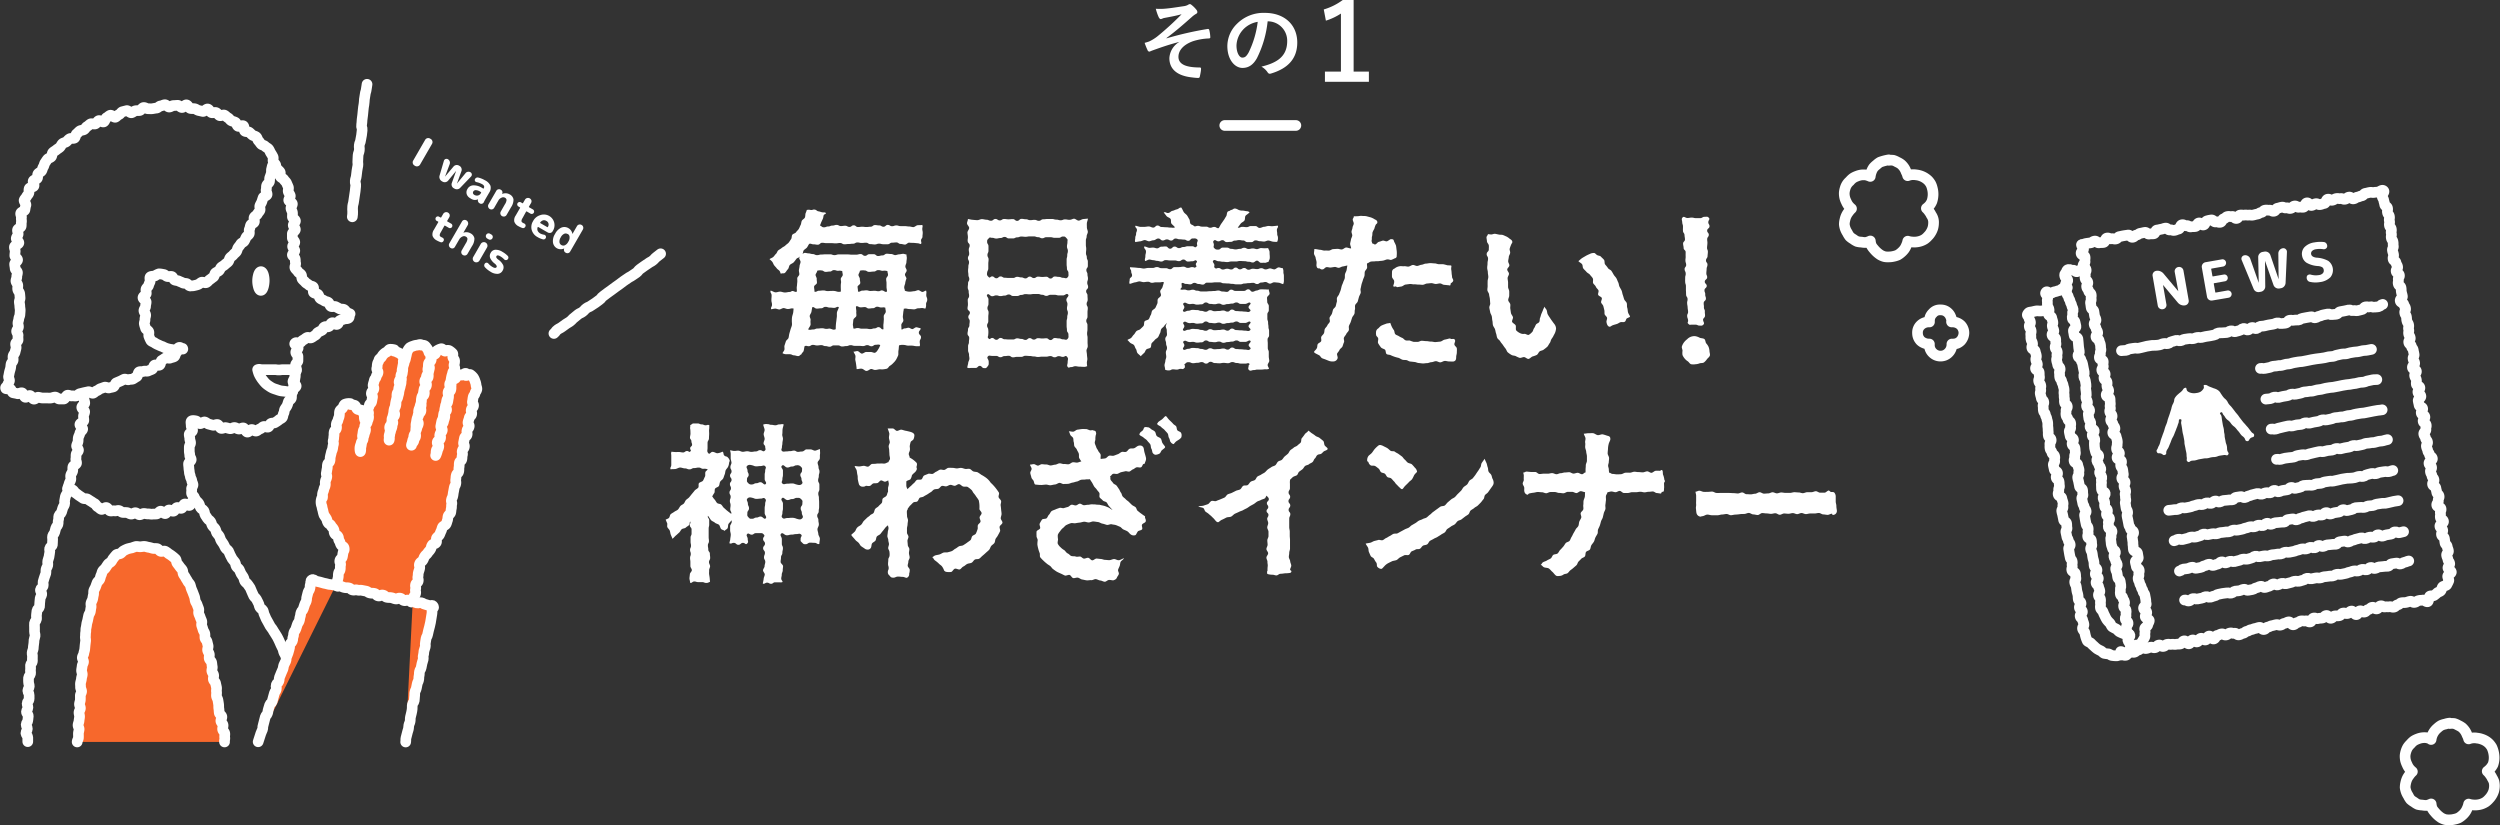 <svg xmlns="http://www.w3.org/2000/svg" viewBox="0 0 702.98 232.05"><rect x="0" y="0" width="702.98" height="232.05" fill="#333333" stroke="none"/><defs><style>.cls-1{fill:#fff;}.cls-2{fill:none;}.cls-2,.cls-3{stroke:#fff;stroke-linecap:round;stroke-linejoin:round;stroke-width:3px;}.cls-3,.cls-4{fill:#f7682c;}</style></defs><g id="レイヤー_2" data-name="レイヤー 2"><g id="design"><path class="cls-1" d="M224.06,82c.05-.4-.07-1,0-1.41s.07-.79.12-1.16,0-.8,0-1.17.54-.73.58-1.1-.15-.82-.11-1.19.16-.78.18-1.15.26-.78.28-1.15-.39-.8-.39-1.16c0-.1.24-.12.24-.37-.3.35-.77.34-1,.63s-.52.72-.79,1-.79.43-1.07.73-.26.92-.57,1.22-.47.71-.81,1-.79,0-1.14.27c-.2-.34-.16-.46-.34-.75s-.63-.5-.83-.79-.5-.56-.72-.85-.3-.68-.55-1-.49-.45-.76-.74c.33-.23.69-.32,1-.56s.51-.65.81-.91.37-.77.66-1,.69-.42,1-.69.73-.39,1-.68.65-.49.91-.79.45-.67.69-1,.12-.9.35-1.22.84-.38,1.05-.72.57-.59.77-.93.32-.74.51-1.09.16-.81.33-1.17.72-.59.87-.93.09-.9.21-1.23a8.15,8.15,0,0,0,.33-.9,2.41,2.41,0,0,1,1.07,0c.56.09.6-.19,1.16-.1s.51.4,1.07.49.55.19,1.11.28.49-.13,1,.21c-.26.44-.49.28-.63.54s-.09.67-.3,1.12-.34.72-.46,1a8.73,8.73,0,0,1-.33.82c.55.23.53.52,1.13.52s.6-.24,1.19-.24.6-.25,1.2-.25.6-.19,1.19-.19.6.33,1.2.33.6-.09,1.2-.09.6.33,1.2.33.59-.45,1.19-.45.6.48,1.19.48.6-.08,1.2-.08.6.08,1.19.08.6-.09,1.2-.09.6-.46,1.2-.46.6.1,1.2.1.6.37,1.2.37.6-.52,1.2-.52.6.37,1.2.37.6-.22,1.2-.22.6.19,1.2.19c.43,0,.83,0,1.21,0s.83.12,1.21.11.83.2,1.21.17.79-.5,1.17-.53.92,0,1.31-.08c.19.51,0,.58,0,1.12s.12.54.12,1.08-.07.54-.07,1.08-.4.54-.4,1.08.2.48,0,1c-.4,0-.51-.17-.91-.2s-.79-.09-1.2-.11-.78,0-1.2-.06-.79.55-1.22.54-.77-.18-1.2-.18c-.61,0-.61-.43-1.21-.43s-.61.07-1.22.07-.61.44-1.22.44-.61,0-1.22,0-.6-.16-1.21-.16-.61.22-1.22.22-.61-.09-1.22-.09-.61-.4-1.22-.4-.61.07-1.22.07-.6-.14-1.21-.14-.61.35-1.22.35-.61.08-1.22.08-.61.08-1.21.08-.61-.36-1.22-.36-.61.1-1.22.1-.61-.06-1.22-.06H232.4c-.61,0-.61-.1-1.22-.1s-.61.54-1.22.54-.61-.11-1.22-.11-.61-.28-1.2-.13c-.28.39-.4.71-.61,1s-.7.53-.93.83-.08.55-.35.92c.39,0,.23-.22.74-.21.25,0,.57.13,1.06.14.29,0,.64.18,1.06.19.61,0,.61.3,1.23.3s.61-.17,1.22-.17.62-.06,1.23-.06.61,0,1.23,0,.61.23,1.22.23.62-.2,1.23-.2.61,0,1.22,0,.62,0,1.23,0,.61.07,1.23.07.61,0,1.22,0,.62-.17,1.23-.17.61.5,1.23.5.61-.46,1.23-.46h1.23c.61,0,.61.51,1.22.51s.62-.17,1.23-.17.62-.47,1.24-.47.62.08,1.23.08c.4,0,.77.32,1.11.31s.76-.21,1.1-.22.75-.13,1.09-.15.71.21,1,.18c-.06.42.11.65.07,1.1,0,.28-.09.63-.11,1.14,0,.31-.27.67-.29,1.12s.38.74.36,1.17-.45.7-.47,1.12.42.75.41,1.17a5.55,5.55,0,0,0-.34,1.19c0,.32-.25.7-.28,1.18s.19.59.17,1a3.34,3.34,0,0,0,1.49.27c.42,0,.8-.12,1.16-.13s.79-.28,1.14-.29.83.53,1.19.5.61-.32,1-.38c.18.62.05.61.05,1.25s.27.65.27,1.3-.33.65-.33,1.31a2.43,2.43,0,0,1-.18,1.19c-.4,0-.45-.11-.84-.14s-.76.09-1.18.07-.75.31-1.18.3-.75-.08-1.18-.08c-.87,0-.86-.28-1.71-.08,0,.41-.11.63-.14,1s-.09.8-.12,1.16.17.82.14,1.19-.52.74-.56,1.11.08.92,0,1.3c.39.19.49-.24.91-.24s.76-.19,1.09-.2.77.39,1.1.38.73-.47,1.06-.5.88.26,1.22.21c.16.61-.46.66-.46,1.3s.61.64.61,1.27-.36.64-.36,1.28.16.63,0,1.25c-.35,0-.61,0-1,0s-.72-.14-1.13-.15-.73,0-1.14,0-.74-.19-1.15-.19a3.12,3.12,0,0,0-1.39.12c-.09.46-.07,1-.16,1.41s0,1-.07,1.33a10.64,10.64,0,0,1-.57,1.21,4.66,4.66,0,0,1-.82,1,4.06,4.06,0,0,1-1,.82c-.28.21-.45.65-.82.79a7.43,7.43,0,0,1-1.1.18c-.32.06-.71-.06-1.11,0s-.69.16-1.09.17-.7-.27-1.1-.27-.81.57-1.38.54c-.38,0-.8-.58-1.33-.63s-.87.15-1.39.11c0-.45-.08-.87-.13-1.27a12,12,0,0,0-.23-1.25c-.07-.42.13-.9,0-1.32s-.37-.66-.51-1.08c.44.06.78-.18,1.15-.13s.79.65,1.16.7.92-.49,1.28-.46a11.05,11.05,0,0,0,1.21,0c.51,0,.91.32,1.23.22s.6-.43.82-.82a5.22,5.22,0,0,0,.67-1.34c-.53-.25-.71-.08-1.29-.08s-.59.42-1.18.42-.59-.32-1.18-.32-.58.26-1.17.26-.59-.06-1.18-.06-.59,0-1.17,0-.59-.19-1.17-.19-.59.25-1.18.25-.59.12-1.18.12-.59-.31-1.17-.31-.59,0-1.18,0-.59.38-1.18.38-.59-.18-1.18-.18-.59-.27-1.18-.27-.59.09-1.18.09-.59-.16-1.18-.16-.59.37-1.18.37-.59-.24-1.15,0c-.14.5-.13.81-.26,1.28s-.47.48-.63,1c-.51.2-.48.55-1,.5s-.54-.17-1.1-.21-.54-.27-1.09-.31-.56,0-1.12,0a2.11,2.11,0,0,1-1-.29c.13-.38.38-.54.51-.92s-.07-.86.05-1.24.25-.75.37-1.14.64-.64.75-1,.13-.79.23-1.18.23-.77.33-1.16.29-.76.38-1.15,0-.83,0-1.22,0-.82.07-1.21.23-.77.3-1.16.07-.77.13-1.16c-.8-.2-.81.11-1.64.11-.43,0-.83-.27-1.19-.26s-.82.38-1.18.39-.85-.27-1.21-.24-.72.13-1.09.19c-.19-.62.23-.63.23-1.28s-.17-.66-.17-1.31.06-.66.06-1.32-.48-.72-.28-1.34c.43.06.9.45,1.36.48s.85-.21,1.33-.19.83.23,1.32.24.84-.15,1.32-.15.53-.37,1-.25S223.62,82.2,224.06,82ZM235,92.57a16,16,0,0,1,.11-1.91c.07-.4.1-.83.18-1.37s0-.86.05-1.41c.05-.4.46-1,.53-1.52-.56-.26-.69.21-1.3.21s-.61-.08-1.23-.08-.61-.21-1.22-.21-.61.41-1.22.41-.62.09-1.23.09-.69-.58-1.27-.39c-.08.42-.17.94-.23,1.29s-.42.76-.48,1.12.31.87.24,1.24,0,.8,0,1.2-.57,1-.67,1.41c.6.21.75,0,1.38,0s.63-.27,1.25-.27.63-.08,1.26-.08.63.18,1.26.18.63-.2,1.24,0S234.39,92.82,235,92.57ZM236.42,82c.05-.28,0-.92,0-1.37s0-.69.07-1.1-.09-.73-.06-1.13.51-.68.54-1.07-.15-.7-.12-1.09a2.39,2.39,0,0,0-1.16-.09c-.59,0-.59-.2-1.18-.2s-.58.41-1.17.41-.59.09-1.17.09-.59-.4-1.18-.4a2.54,2.54,0,0,0-1.2.08c0,.42-.43.82-.46,1.14s.37.83.33,1.17.1.74.05,1.13-.74.6-.79,1,.15,1,.09,1.43c.57.21.7-.25,1.31-.25s.6-.08,1.21-.08.6.18,1.2.18.61-.05,1.21-.05a3.85,3.85,0,0,1,1.17.11A2.12,2.12,0,0,0,236.42,82Zm12,10.55c0-.43-.06-1.07,0-1.42s.06-.81.1-1.17-.06-.8,0-1.17.52-.72.55-1.12-.14-.71-.11-1.13c-.55-.2-.57-.08-1.15-.08s-.58-.21-1.16-.21-.58.41-1.17.41-.58.09-1.16.09-.58-.4-1.16-.4-.59.07-1.17.07-.75-.46-1.29-.26c-.06.46.13,1.19.08,1.52s.09.85,0,1.19-.75.63-.82,1.06-.06.7-.13,1.16.16.79.09,1.23c.56.22.61-.08,1.21-.08s.6.18,1.2.18.6,0,1.2,0,.6.12,1.2.12.6-.2,1.2-.2.69-.47,1.28-.33S247.83,92.77,248.4,92.58Zm1-10.56c0-.45-.15-1-.14-1.35s0-.65,0-1.11c0-.3-.12-.67-.09-1.12s.49-.66.51-1.09-.17-.67-.15-1.08a2.75,2.75,0,0,0-1.28-.09c-.64,0-.64-.2-1.29-.2s-.64.41-1.29.41-.64.09-1.29.09-.65-.4-1.29-.4a2.93,2.93,0,0,0-1.32.08c0,.41-.38.83-.4,1.16s.41.83.39,1.15.14.82.12,1.12c0,.45-.71.72-.75,1s.15,1,.1,1.41c.52.22.68-.25,1.24-.25s.57-.08,1.14-.08.57.18,1.13.18.57-.05,1.14-.05.57.12,1.13.12.59-.34,1.15-.2S248.83,82.23,249.36,82Z"/><path class="cls-1" d="M272.17,66.68c0-.44-.12-.86-.13-1.29s.5-.88.48-1.31-.57-.83-.6-1.25.28-.83.24-1.25c.43.06.81.18,1.27.22s.87.09,1.34.11.87-.3,1.35-.29.87.17,1.34.17.61.28,1.22.28.62-.5,1.23-.5.61.41,1.22.41.61-.4,1.22-.4.61.09,1.22.09.61-.06,1.23-.06.61.5,1.22.5.61-.57,1.22-.57.61.11,1.22.11.61.26,1.22.26.61-.09,1.22-.09.62.27,1.23.27.61-.43,1.22-.43.61-.08,1.23-.08.61,0,1.22,0,.62.18,1.23.18.61.18,1.22.18.62-.25,1.23-.25.62.12,1.23.12.89-.3,1.29-.31.91.56,1.31.54.87-.4,1.27-.44.9-.08,1.32-.14c0,.43-.24.86-.28,1.26s0,.84,0,1.25.26.83.26,1.24-.33.81-.33,1.24c0,.59-.22.59-.22,1.18s0,.6,0,1.19.1.59.1,1.19-.07.59-.07,1.19.24.59.24,1.19.29.59.29,1.18,0,.6,0,1.19-.42.6-.42,1.19.31.6.31,1.19.14.6.14,1.19-.2.6-.2,1.19.24.6.24,1.19-.55.6-.55,1.19.38.6.38,1.19.05.6.05,1.19-.29.6-.29,1.19.32.6.32,1.19-.08.59-.08,1.19,0,.6,0,1.19-.34.6-.34,1.19.33.6.33,1.19,0,.6,0,1.2-.1.59-.1,1.19.13.6.13,1.19,0,.6,0,1.2.05.6.05,1.2c0,.41-.35.8-.35,1.17s.12.8.13,1.17.09.8.11,1.17-.16.8-.13,1.18,0,.47.09.86a1.91,1.91,0,0,1-1.05.2c-.57,0-.57-.05-1.14-.05s-.58-.12-1.15-.12-.58.24-1.15.24-.68.39-1-.06,0-.64,0-1.36.3-.89-.16-1.45-.58,0-1.17,0-.59-.2-1.17-.2-.59.32-1.17.32-.59-.34-1.18-.34-.58.16-1.17.16-.59,0-1.17,0-.59.09-1.17.09-.58-.15-1.17-.15-.58-.13-1.17-.13-.59-.06-1.17-.06-.59.31-1.18.31-.58,0-1.17,0-.59.13-1.17.13-.59-.43-1.18-.43-.59.08-1.18.08-.58.32-1.17.32-.59-.37-1.18-.37-.59,0-1.18,0-.82-.27-1.19.19.26.73.26,1.46.09.79-.36,1.36-.46.42-1,.42-.57-.63-1.14-.63-.58.58-1.15.58-.58,0-1.16,0-.66.13-1.21-.06c0-.38.22-.94.25-1.33s.31-.76.34-1.15-.12-.78-.1-1.18-.28-.78-.27-1.19,0-.76,0-1.17c0-.59.24-.59.24-1.18s.08-.59.08-1.18-.47-.59-.47-1.18.13-.59.13-1.18.39-.59.39-1.18.09-.59.09-1.18-.39-.59-.39-1.18.44-.6.44-1.19-.66-.59-.66-1.18.11-.59.11-1.18-.05-.59-.05-1.18.38-.59.38-1.19-.12-.59-.12-1.18-.26-.59-.26-1.18.08-.59.08-1.18.35-.59.35-1.18-.25-.59-.25-1.18-.09-.59-.09-1.19.08-.59.08-1.18.19-.59.19-1.18-.31-.6-.31-1.19.35-.59.35-1.18-.11-.6-.11-1.19.25-.59.25-1.18-.49-.57-.55-1.16S272.17,67.27,272.17,66.68ZM278,77.9c.4.43.45-.18,1-.18s.59.53,1.18.53.58-.52,1.17-.52.58.37,1.17.37.59.06,1.17.06.59,0,1.18,0,.58-.32,1.16-.32.59.16,1.17.16.59.28,1.18.28.58-.5,1.17-.5.58.41,1.17.41.59-.4,1.18-.4.58.09,1.17.09.59-.06,1.17-.06.59.5,1.18.5.59-.57,1.18-.57.58.11,1.17.11.59.26,1.18.26.81.33,1.22-.1.27-.65.27-1.27-.42-.62-.42-1.24-.09-.61-.09-1.23,0-.62,0-1.24.17-.62.17-1.24.18-.62.18-1.24-.25-.62-.25-1.24.13-.62.13-1.24.19-.63-.24-1.08-.41-.5-1-.5-.59.37-1.17.37-.59,0-1.17,0-.59-.17-1.18-.17-.58,0-1.17,0-.59.3-1.17.3-.59-.31-1.17-.31-.58-.22-1.17-.22-.58,0-1.17,0-.59.11-1.17.11-.59-.07-1.18-.07-.58.23-1.17.23-.59.3-1.17.3-.59,0-1.18,0-.59-.42-1.18-.42-.58.31-1.17.31-.59.14-1.18.14-.59-.2-1.18-.2-.54-.29-.94.14-.46.39-.46,1,.38.62.38,1.24,0,.62,0,1.24-.29.61-.29,1.23.32.62.32,1.24-.08.62-.08,1.24,0,.62,0,1.24-.24.6-.33,1.22S277.52,77.45,278,77.9Zm0,17.3c.4.42.45-.17,1-.17s.59.52,1.18.52.58-.52,1.17-.52.58.37,1.17.37.59.06,1.17.06.59,0,1.18,0,.58-.32,1.16-.32.59.16,1.17.16.59.28,1.18.28.58-.5,1.17-.5.58.41,1.17.41.59-.4,1.18-.4.58.09,1.17.09.59-.06,1.17-.06.59.5,1.18.5.59-.57,1.18-.57.58.11,1.17.11.59.26,1.18.26.81.33,1.22-.1.27-.64.27-1.25-.42-.61-.42-1.22-.09-.62-.09-1.23,0-.61,0-1.22.17-.61.17-1.23.18-.61.18-1.22-.25-.61-.25-1.23.13-.61.13-1.22-.3-.62-.3-1.23.9-1,.47-1.46-.82.26-1.41.26-.59,0-1.17,0-.59-.17-1.17-.17-.59,0-1.18,0-.58.3-1.17.3-.59-.31-1.17-.31-.59-.22-1.17-.22-.58,0-1.17,0-.58.1-1.17.1-.59-.07-1.17-.07-.59.23-1.18.23-.58.3-1.17.3-.59,0-1.17,0-.59-.42-1.18-.42-.59.31-1.18.31-.58.14-1.17.14-.59-.2-1.18-.2-.59.24-1.18.24-.93-.9-1.34-.48.32.77.32,1.38,0,.61,0,1.22-.29.61-.29,1.22.32.62.32,1.23-.08.61-.08,1.22,0,.62,0,1.23-.34.61-.34,1.22.33.62.33,1.23a5.24,5.24,0,0,1,0,1.25C277.9,94.7,277.52,94.75,278,95.2Z"/><path class="cls-1" d="M324.31,67.57c-.44,0-.84.28-1.21.28s-.85-.36-1.23-.34-.81.3-1.2.34-1,.16-1.44.22c-.2-.52,0-.65,0-1.2s.23-.56.23-1.11.24-.56.24-1.12-.63-.65-.42-1.17c.43.06.95.29,1.34.32s.78,0,1.22,0,.76-.12,1.21-.11.77.32,1.22.32c.61,0,.61-.58,1.21-.58s.6.42,1.21.42.6.06,1.21.06.6.1,1.21.1.72.15,1.28-.07c-.24-.38-.77-.74-1-1.07s0-1-.27-1.34-.8-.41-1.08-.74-.51-.71-.82-1c.52-.35.73.24,1.34.1s.54-.46,1.15-.6.59-.27,1.2-.41.64-.53,1.26-.51c.27.35.5,1,.73,1.33s.66.57.89.89.41.73.63,1.07.11.9.33,1.25.75.33,1,.7c.56.15.53-.09,1.1-.09s.58.22,1.15.22h1.15c.57,0,.57.31,1.15.31s.57-.23,1.15-.23.66.45,1.22.34c.24-.28.49-.91.76-1.27s.46-.67.7-1,.42-.71.65-1.05.16-.88.37-1.22.73-.22.91-.56c.67,0,.72-.54,1.37-.39s.6.34,1.25.49.68,0,1.33.15.8,0,1.36.38c-.26.38-.9.7-1.13,1s-.08,1-.32,1.34-.73.5-1,.81-.58.83-.88,1.15c.57.2.67-.19,1.28-.19s.61.08,1.22.08.61-.3,1.22-.3H353c.61,0,.61.52,1.22.52.45,0,.85-.32,1.22-.32s.84-.22,1.21-.23.82.1,1.21.06,1-.1,1.46-.15c.21.51-.27.65-.27,1.21s.09.55.09,1.11.21.55.21,1.11a2.19,2.19,0,0,1-.23,1.13c-.42,0-.86,0-1.26-.07s-.77-.28-1.2-.3-.78.28-1.22.28-.77-.1-1.22-.1-.58-.23-1.16-.23-.58.49-1.16.49h-1.16c-.58,0-.58-.46-1.16-.46s-.58-.11-1.16-.11-.59.14-1.17.14-.58.36-1.16.36-.58.06-1.17.06-.58-.53-1.16-.53-.59.32-1.17.32-.83-.61-1.26-.21,0,.63,0,1.17-.25.61.16,1,.51.36,1.11.36.6-.55,1.21-.55.6,0,1.21,0,.6.35,1.21.35.6.15,1.21.15.61-.15,1.21-.15.61-.31,1.21-.31.61.34,1.22.34.61-.15,1.21-.15c.43,0,.8.2,1.13.2s.8-.29,1.13-.3.78.07,1.13.05.5,0,.91-.05c.2.64.4.6.4,1.27s.06.67.06,1.33-.18.66-.37,1.3c-.4,0-.66.27-1,.24s-.69,0-1.11,0-.68-.6-1.11-.61-.72.52-1.14.52c-.6,0-.6-.21-1.2-.21s-.61-.16-1.21-.16-.61-.05-1.21-.05-.61.14-1.21.14-.61,0-1.22,0-.6.16-1.21.16-.6-.09-1.21-.09-.6-.14-1.21-.14-1-.6-1.45-.21.29.79.29,1.32-.23.45.17.79.37,0,1,0,.6.43,1.2.43.6-.22,1.21-.22.6.21,1.2.21.6-.54,1.2-.54.6.5,1.2.5.61-.38,1.21-.38.6.49,1.2.49.61-.28,1.21-.28.6.1,1.2.1.61-.25,1.21-.25.61.34,1.21.34c.45,0,.85-.28,1.22-.28s.86.28,1.22.27.81-.53,1.18-.56.73.25,1.15.19a2.05,2.05,0,0,1,.21,1.09c0,.56.14.56.14,1.12s0,.57,0,1.13a2.36,2.36,0,0,1-.2,1.17c-.42-.06-.89-.37-1.29-.4s-.79-.09-1.22-.11-.79.39-1.23.38-.77-.47-1.22-.47-.58.15-1.17.15-.59.43-1.18.43-.59-.34-1.17-.34-.59.08-1.18.08-.59.11-1.18.11-.58.23-1.17.23-.59,0-1.18,0-.58-.13-1.17-.13-.59-.11-1.17-.11-.59-.05-1.18-.05-.59-.27-1.18-.27-.59,0-1.17,0-.59.09-1.18.09-.59,0-1.18,0-.59.55-1.18.55-.59-.17-1.18-.17-.59-.32-1.18-.32-.59.41-1.18.41-.59-.11-1.18-.11-.66-.41-1.22-.24c-.1.39.07.86,0,1.15s-.26.24-.37.62c.57.2.5.06,1.1.06s.6.22,1.2.22.6-.18,1.2-.18.6.27,1.2.27.6.22,1.2.22.59,0,1.19,0,.6-.07,1.2-.07.6-.06,1.2-.06.6-.13,1.19-.13.61.27,1.21.27.6.1,1.2.1.6-.62,1.2-.62.6.35,1.2.35.6,0,1.2,0h1.2c.6,0,.6-.45,1.21-.45s.6.69,1.2.69c.39,0,.77-.33,1.13-.34s.74-.32,1.11-.33.74,0,1.13,0,.8.09,1.19,0c0,.41.25.86.23,1.23s-.71.71-.72,1.12.06.73.05,1.15.45.73.45,1.16c0,.59,0,.59,0,1.18s-.41.59-.41,1.18,0,.59,0,1.17.21.6.21,1.19.1.59.1,1.18.18.59.18,1.18,0,.59,0,1.18-.43.59-.43,1.18.06.59.06,1.19,0,.59,0,1.18.28.6.28,1.19c0,.44,0,.84,0,1.21s.12.83.14,1.21-.49.86-.45,1.25.31.63.37,1a1.84,1.84,0,0,1-1,.14c-.55,0-.55.08-1.1.08h-1.1c-.55,0-.55.14-1.1.14s-.88.39-1.31,0-.12-.7-.12-1.15.52-.4.15-.67-.44,0-1.05,0-.62,0-1.23,0-.61-.17-1.22-.17-.61-.26-1.22-.26-.62.32-1.23.32-.61-.09-1.22-.09-.62.12-1.23.12-.61-.07-1.23-.07-.61-.35-1.22-.35-.62.51-1.23.51-.61-.43-1.23-.43-.61.2-1.22.2-.62.11-1.23.11-.62-.28-1.24-.28-.54.07-1,.44-.07.19-.07.64.05.4-.29.69-.36.1-.9.1-.54.21-1.08.21-.54-.07-1.08-.07-.54.29-1.08.29a2.23,2.23,0,0,1-1.14-.2c.06-.41-.19-.94-.16-1.32s.22-.75.24-1.15.25-.75.25-1.17-.11-.75-.11-1.18c0-.64.32-.64.32-1.27s-.25-.64-.25-1.28-.23-.64-.23-1.27.48-.64.48-1.28c0-.3-.07-.7-.06-1.13s-.3-.78-.29-1.15.3-.72.32-1c-.2.37-.54.54-.73.88s-.65.56-.85.9-.16.85-.36,1.18-.31.77-.54,1.09-.7.49-.94.81-.57.56-.82.86-.09,1-.36,1.28-.9.24-1.19.53-.35.77-.64,1-.64.62-.94.9c-.23-.35-.7-.61-.92-.93s-.19-.85-.43-1.15-.3-.82-.57-1.1-.77-.37-1.06-.64-.44-.51-.75-.75c.33-.27.68-.3,1-.55s.5-.69.79-.94.46-.72.75-1,.85-.31,1.12-.59.62-.57.87-.87.08-1,.32-1.31.95-.3,1.18-.63.3-.77.53-1.12.19-.86.39-1.2.75-.52.94-.88.34-.76.51-1.12,0-.89.15-1.27.73-.59.87-1-.29-.94-.17-1.34.52-.68.63-1.09.28-.9.39-1.31c-.51-.21-.61,0-1.16,0h-1.09c-.56,0-.56.13-1.11.13s-.55-.29-1.1-.29-.85.1-1.22.11-.86-.22-1.23-.21-.83.24-1.21.27-1.1.37-1.51.43c-.21-.52,0-.68,0-1.24s.67-.57.67-1.13-.24-.56-.24-1.13-.5-.68-.3-1.2c.41.06,1,.07,1.42.11s.76.1,1.21.11.76.16,1.21.16.77-.16,1.22-.16c.62,0,.62,0,1.24,0s.62-.25,1.24-.25.62.31,1.24.31.62,0,1.24,0,.62.29,1.24.29.62-.59,1.24-.59.62,0,1.24,0,.62-.12,1.24-.12.62.34,1.24.34.62-.22,1.25-.22.54.36,1,0,0-.26,0-.78.59-.61.19-1-.54.14-1.17.14-.62.08-1.24.08-.63-.57-1.25-.57-.63.45-1.25.45-.63-.19-1.25-.19-.63,0-1.25,0-.63-.1-1.25-.1-.63.41-1.26.41c-.42,0-.79-.2-1.13-.19s-.8-.21-1.13-.2-.8-.2-1.14-.17-.74.36-1.13.41c-.19-.64.07-.68.07-1.35s.17-.66.17-1.33-.67-.78-.47-1.42c.41,0,1,.36,1.37.39s.71-.08,1.13-.07.69.22,1.13.22.71-.47,1.13-.47c.63,0,.63-.07,1.25-.07s.62.64,1.25.64.62-.6,1.25-.6.62.43,1.25.43.62-.31,1.24-.31.63-.21,1.25-.21.63,0,1.26,0,.63.55,1.1.15.2-.37.2-.91.45-.82.05-1.18-.7-.25-1.29-.25-.6.66-1.2.66-.6-.35-1.2-.35-.6-.08-1.2-.08-.6-.21-1.2-.21-.6.57-1.2.57-.6-.33-1.2-.33-.6.3-1.2.3-.57-.5-1.17-.55S324.91,67.57,324.31,67.57Zm8.51,17.69c-.39.31.21.62.21,1.12s-.67.88-.28,1.2.78-.21,1.39-.21.62-.24,1.23-.24.61.06,1.23.06.61.23,1.22.23.62.24,1.23.24.62-.44,1.23-.44.61.29,1.23.29.61-.06,1.23-.06.61-.13,1.23-.13.61.31,1.23.31.61-.58,1.23-.58.61.42,1.23.42.62.07,1.23.07.62.09,1.24.09.88.29,1.36-.1-.41-.65-.41-1.15.86-.92.47-1.23-.8.31-1.42.31h-1.22c-.62,0-.62-.41-1.23-.41s-.62.32-1.23.32-.61.13-1.23.13-.61.21-1.22.21-.62-.34-1.23-.34-.62.18-1.23.18-.62-.09-1.23-.09-.62-.41-1.23-.41-.62.53-1.23.53-.62.08-1.23.08-.62-.21-1.24-.21-.65.15-1.25,0S333.3,84.87,332.82,85.26Zm0,5.35c-.39.31.21.62.21,1.12s-.67.88-.28,1.2.78-.21,1.39-.21.62-.24,1.23-.24.61.06,1.23.06.61.23,1.22.23.62.24,1.23.24.62-.44,1.23-.44.61.29,1.23.29.61-.06,1.23-.06.61-.13,1.23-.13.61.31,1.23.31.61-.58,1.23-.58.61.42,1.23.42.62.07,1.23.07.62.09,1.24.09.88.29,1.36-.1-.41-.65-.41-1.15.86-.92.47-1.23-.8.31-1.42.31h-1.22c-.62,0-.62-.41-1.23-.41s-.62.32-1.23.32-.61.13-1.23.13-.61.21-1.22.21-.62-.34-1.23-.34-.62.18-1.23.18-.62-.09-1.23-.09-.62-.41-1.23-.41-.62.53-1.23.53-.62.08-1.23.08-.62-.21-1.24-.21-.65.15-1.25,0S333.3,90.22,332.82,90.61Zm0,5.35c-.39.31.21.62.21,1.12s-.67.88-.28,1.2.78-.2,1.39-.2.62-.25,1.23-.25.61.06,1.23.06.61.23,1.22.23.62.24,1.23.24.62-.43,1.23-.43.61.28,1.23.28.61-.06,1.23-.06S343.35,98,344,98s.61.31,1.23.31.61-.58,1.23-.58.61.42,1.23.42.62.07,1.23.07.62.09,1.24.09.88.29,1.36-.1-.41-.65-.41-1.15.86-.92.47-1.23-.8.31-1.42.31h-1.22c-.62,0-.62-.41-1.23-.41s-.62.32-1.23.32-.61.13-1.23.13-.61.21-1.22.21-.62-.34-1.23-.34-.62.18-1.23.18-.62-.09-1.23-.09-.62-.41-1.23-.41-.62.53-1.23.53-.62.08-1.23.08-.62-.21-1.24-.21-.65.15-1.25,0S333.3,95.57,332.82,96Z"/><path class="cls-1" d="M371.92,75.76h-.29c-.25,0-.47-.28-.57-.28-.45,0-.71,0-.86-.66-.08-.36.06-.79,0-1.2s-.21-.74-.26-1.15-.42-.74-.45-1.15.11-.88.08-1.29c.7,0,1.3.21,1.65.21s.81.23,1.22.22.82,0,1.23,0,.79-.39,1.2-.41l1.21-.08c.41,0,.84.21,1.24.17s.78-.49,1.17-.54,1,.29,1.43.24c0-.39-.32-1-.27-1.36s.18-.75.23-1.11.32-.74.36-1.11-.24-.79-.2-1.16.26-.75.28-1.11.33-.76.34-1.12-.28-.77-.28-1.13.31-.44.31-.94c.44.06.62,0,1,0s.89-.15,1.27-.09.88,0,1.25.09.87.24,1.22.32a4.9,4.9,0,0,1,1.15.57c.58.24.74.51.72.88s-.31.29-.51.74a7.59,7.59,0,0,0-.35,1.05,5.26,5.26,0,0,0-.5,1c-.07.3,0,.67-.13,1.1s0,.69-.11,1.1.19.5.11.9c.35-.07.54.35.91.27s.63-.64,1-.72.72-.25,1.07-.34.88.28,1.21.18.74-.47,1-.57.26,0,.41,0c.33,0,.43,0,.63.73a7,7,0,0,1,.51,1.08c.08.43.12,1,.19,1.41a7.06,7.06,0,0,1,0,1.43.62.62,0,0,1-.55.71,6.37,6.37,0,0,1-1.05.46c-.27,0-.69-.23-1.18-.14-.31.06-.65.25-1.09.33s-.7.06-1.12.13-.73,0-1.13.06-.74,0-1.14.08-.68.43-1.07.5c-.09.4.07.87,0,1.26s-.55.72-.64,1.11,0,.84-.12,1.23-.33.76-.43,1.15-.27.77-.37,1.16-.15.81-.26,1.2.14.88,0,1.27-.37.74-.48,1.13-.21.79-.32,1.18-.61.67-.73,1.06.05.86-.07,1.25,0,.84-.16,1.23-.51.68-.64,1.07-.24.77-.37,1.16-.37.73-.5,1.11.08.89-.06,1.27-.55.66-.69,1-.51.67-.66,1.05.18.94,0,1.32-.26.76-.41,1.14-.68.6-.84,1-.5.67-.66,1,.27,1,.11,1.37a1.23,1.23,0,0,1-1.08.85,3.08,3.08,0,0,1-1.15-.09c-.31-.11-.68-.25-1.05-.41s-.71-.23-1.06-.4-.5-.65-.83-.83c-.85-.45-1.43-.68-1.43-.93s.49-.54.74-1,.1-.83.28-1.18.78-.48.95-.83-.1-.92.07-1.28.57-.59.74-1,.08-.82.24-1.17.55-.62.7-1,.53-.63.68-1-.18-.92,0-1.29.47-.65.61-1,.19-.76.32-1.13.62-.6.75-1,.17-.78.3-1.15-.05-.84.07-1.21.46-.67.58-1,.31-.73.43-1.1.19-.76.29-1.14.31-.73.42-1.1.34-.72.44-1.1,0-.81.09-1.2.34-.72.43-1.1.15-1,.24-1.34c-.4.06-.93.23-1.29.27s-.73.34-1.11.38-.78-.28-1.17-.24-.72.12-1.12.16-.75-.14-1.16-.11S372.32,75.72,371.92,75.76Zm21.41,18.76a7,7,0,0,0,1,.51c.33.14.57.57.95.68s.76,0,1.15.05a8.56,8.56,0,0,0,1.08.37c.36,0,.75,0,1.14,0s.74-.31,1.13-.31.87.11,1.29.1.88.15,1.3.13.89.17,1.3.14l1.3-.13c.45-.06.83-.47,1.22-.55a12.6,12.6,0,0,0,1.24-.3c.4-.1.5.12.7.12.45,0,.82-.15,1,.3s-.24.81-.16,1.25.63.67.68,1.08,0,.8,0,1.19-.18.82-.18,1.19c0,.65-.08,1.15-.73,1.3-.36.07-.81,0-1.27,0s-.82-.18-1.25-.14-.78.37-1.21.39-.83-.34-1.25-.33-.81.27-1.24.28-.82.27-1.24.27-.79.1-1.17.09-.8-.1-1.18-.12-.78-.26-1.16-.29l-1.17-.13c-.4,0-.74-.33-1.11-.4s-.8,0-1.16-.12-.7-.39-1.06-.51a11,11,0,0,1-1.1-.3,10.56,10.56,0,0,1-1.08-.43c-.34-.2-.89-.11-1.19-.35s-.19-1-.46-1.23-.93-.33-1.17-.69a10.07,10.07,0,0,1-.74-1.1c-.19-.39.1-1,0-1.39s-.47-.53-.55-.83a2.94,2.94,0,0,1-.05-.94,1.23,1.23,0,0,1,.59-1c.28-.21.53-.63,1-.85s.76-.3,1.19-.47.8-.12,1.23-.26a11.26,11.26,0,0,0,.41,1.06,6.36,6.36,0,0,0,.61,1c.2.36.14.86.4,1.13S393,94.29,393.33,94.52Zm14-14.32c-.31,0-.71-.07-1.2-.1s-.76-.38-1.18-.4-.82.16-1.23.15-.82-.23-1.22-.23-.83.09-1.21.1-.82.34-1.21.36-.82-.08-1.21-.06-.82-.11-1.22-.07-.82-.14-1.24-.09l-1.21.16c-.37.06-.72.47-1.14.54l-1.2.19c-.1,0-.26-.21-.36-.21-.3,0-.61.2-.71-.1-.07-.15.3-.74.24-1.36,0-.41-.58-.82-.61-1.25s0-1,0-1.3a1,1,0,0,1,.69-1,3,3,0,0,1,1.48-.67c.41-.07.85.05,1.24,0s.85.15,1.25.1.78-.4,1.18-.45.85.31,1.26.27.79-.3,1.2-.33.79-.31,1.2-.32.82-.13,1.23-.14.82.07,1.23.07.83.22,1.2.23.84,0,1.2,0a11.12,11.12,0,0,1,1.18.3c.62.06.95,0,1.1.1s0,.3,0,1a10.68,10.68,0,0,1,.13,1.15c0,.35.12.69.11,1s.36.74.34,1c0,.5-.68.75-.72.9s0,.53-.23.53A1.84,1.84,0,0,1,407.29,80.2Z"/><path class="cls-1" d="M418.64,70.13c0-.36.05-.74,0-1.13s-.51-.75-.52-1.12-.12-.76-.13-1.12.42-.62.39-.93l.91.11c.38,0,.79-.25,1.14-.19s.74.15,1.08.22.78,0,1.11.12.7.31,1,.43a4.23,4.23,0,0,1,.93.65c.43.25.7.5.7.86s-.14.29-.34.79a10.27,10.27,0,0,0-.4,1.11c-.09.35.19.79.13,1.21s-.35.71-.38,1.13-.15.74-.17,1.17.34.76.33,1.19-.6.75-.6,1.16.49.77.49,1.19-.38.83-.38,1.23.13.84.13,1.24,0,.84,0,1.24.3.82.32,1.22,0,.84,0,1.23-.31.87-.28,1.27.54.78.59,1.18-.07.85,0,1.24.11.83.19,1.22.45.74.55,1.12-.36,1-.23,1.34.85.64,1,1-.07,1.09.16,1.41a3.55,3.55,0,0,0,1.12.78,1.87,1.87,0,0,0,1.21.17c.38,0,.87.44,1.23.27a4.12,4.12,0,0,0,.92-.79c.26-.23.28-.72.53-1.06s.31-.64.52-1,.77-.42.95-.79.07-.78.23-1.15.2-.71.35-1.08.31-.68.44-1.05.31-.66.43-1c.15.4.49.66.62,1s.13.81.28,1.13a8.52,8.52,0,0,0,.63,1,9.8,9.8,0,0,0,.64.94c.2.29.43.59.69.93a2.19,2.19,0,0,1,.4,1.17,4.15,4.15,0,0,1-.25,1.1c-.11.31-.33.63-.5,1s-.39.6-.58.93-.21.74-.42,1-.43.75-.69,1.06a10.5,10.5,0,0,1-1,.8c-.3.3-.85.28-1.17.53s-.46.79-.82,1a7.1,7.1,0,0,1-1.17.42c-.4.15-.72.61-1.12.69s-.88-.51-1.3-.51-.83.29-1.23.22a7.45,7.45,0,0,1-1.12-.51c-.37-.15-.85-.11-1.2-.34a6.93,6.93,0,0,1-1-.7c-.3-.27-.38-.76-.66-1.09a11.31,11.31,0,0,1-.72-1c-.22-.32-.53-.61-.74-1s-.67-.58-.85-1-.17-.82-.32-1.21-.17-.81-.31-1.21-.46-.72-.57-1.12-.06-.84-.16-1.25-.08-.82-.17-1.24-.38-.76-.45-1.18-.18-.81-.24-1.23.3-.87.25-1.29-.06-.81-.1-1.23-.19-.81-.22-1.23-.45-.79-.48-1.21.09-.83.07-1.26,0-.82,0-1.24.2-.83.19-1.26-.13-.82-.13-1.24-.18-.83-.18-1.25c0-.66.09-.66.09-1.31s.15-.66.15-1.31-.45-.7-.38-1.35S418.64,70.78,418.64,70.13Zm29.52,1c.3,0,.37.13.77.48s.92.22,1.21.54.61.56.88.89.08,1,.33,1.32.54.61.78,1,.76.48,1,.83.43.71.64,1.07.55.64.75,1,.32.77.51,1.14.18.84.36,1.21.43.72.59,1.1.19.82.34,1.22.24.81.38,1.21.61.7.73,1.1,0,.9.13,1.28.13.89.21,1.25c.13.54.57,1,.57,1.23s-.58.31-.93.58c-.2.14-.2.72-.57.91s-.79,0-1.16.11-.63.37-1,.49-.73.21-1,.3c-.48.14-.84.49-1,.49-.45,0-.8-.41-.95-1.31-.06-.39.23-.83.16-1.2s-.6-.68-.68-1,0-.8-.09-1.17-.18-.75-.28-1.12-.49-.65-.61-1,.31-.93.18-1.29-.83-.5-1-.86.22-.92.06-1.28-.55-.59-.72-1-.59-.69-.76-1,.08-1-.11-1.37-.52-.64-.78-1-.69-.46-1-.83-.56-.55-.86-.92-.12-.91-.41-1.27-.72-.48-1-.84c.35-.26.66-.59,1-.82s.75-.44,1.08-.65a12.34,12.34,0,0,1,1.14-.54A2.12,2.12,0,0,1,448.16,71.15Z"/><path class="cls-1" d="M480.69,98.68c0,.43.23.93.11,1.31s-.57.7-.81,1a3.93,3.93,0,0,1-.85.92c-.34.24-.83.13-1.23.26a3.63,3.63,0,0,1-1.15.25,3.92,3.92,0,0,1-1.23,0c-.4-.12-.6-.58-.93-.82a3.53,3.53,0,0,1-.87-.76,3.82,3.82,0,0,1-.62-1,4,4,0,0,1,0-1.19c0-.43-.29-.86-.17-1.25a4,4,0,0,1,.57-1.11,4.42,4.42,0,0,1,.89-.89,2.8,2.8,0,0,1,2.36-.86A4.18,4.18,0,0,1,478,95c.4.13.92.1,1.25.34s.28.88.52,1.21a3.79,3.79,0,0,1,.67,1A4,4,0,0,1,480.69,98.68ZM479,91.26c-.39.4-.54.3-1.1.3s-.55-.26-1.11-.26-.55,0-1.11,0-.55.15-.94-.25,0-.43-.06-1-.23-.59-.26-1.19.29-.61.26-1.21-.1-.6-.13-1.2-.11-.59-.14-1.19.15-.6.12-1.2-.38-.58-.41-1.18,0-.6-.05-1.2l0-1.2c0-.59-.18-.59-.21-1.19s0-.6,0-1.2.18-.6.15-1.2-.28-.59-.31-1.19.46-.62.44-1.22-.19-.59-.21-1.19.08-.6.06-1.2,0-.6,0-1.2-.55-.57-.57-1.17-.12-.6-.15-1.2.55-.62.53-1.22-.1-.6-.13-1.2-.4-.59-.43-1.18,0-.61,0-1.21-.18-.59-.21-1.19-.31-.94.1-1.38.76.15,1.36.15.6-.11,1.2-.11.6.15,1.2.15.6,0,1.2,0,.6-.37,1.2-.37.81-.17,1.22.27-.12.61-.15,1.21.37.61.34,1.21-.64.57-.66,1.17.49.62.46,1.22-.43.58-.45,1.18.09.6.06,1.2-.07.6-.1,1.19.25.62.23,1.22-.06.59-.09,1.19-.41.58-.44,1.18.44.62.42,1.22-.22.59-.24,1.19-.06.6-.08,1.2.26.61.23,1.2-.65.57-.67,1.17.58.63.55,1.23-.6.57-.63,1.17.24.61.21,1.21.21.61.19,1.21-.59.57-.62,1.17.09.61.06,1.21.29.61.26,1.21.08.61.05,1.21-.63.63-.54,1.23S479.37,90.83,479,91.26Z"/><path class="cls-1" d="M205.7,146.28c-.23.39-.67.74-.85,1.05s-.07.8-.26,1.19-.61.35-.79.78c-.35-.3-.73-.28-1-.53s-.35-.94-.62-1.19-.88-.34-1.15-.6-.81-.41-1.08-.71-.58-.9-.88-1.24c-.2.55.35.69.35,1.27s0,.59,0,1.18-.15.58-.15,1.17,0,.59,0,1.18,0,.59,0,1.17.08.59.08,1.18-.3.59-.3,1.18.11.59.11,1.18.45.59.45,1.17.08.6.08,1.19-.33.59-.33,1.18c0,.4.3.77.31,1.13s-.29.78-.27,1.14-.05.77,0,1.14.13.74.16,1.12.05.61.09,1c-.53.19-.51.31-1.07.31s-.56-.23-1.12-.23-.56,0-1.12,0-.56-.18-1.12-.18-.64.54-1.18.36c.05-.35-.2-.92-.17-1.32s.09-.72.12-1.11.54-.71.55-1.1-.41-.76-.41-1.15,0-.74,0-1.13c0-.57-.09-.57-.09-1.15s.2-.57.2-1.14-.2-.58-.2-1.15.26-.58.26-1.15-.12-.58-.12-1.15,0-.58,0-1.15.28-.58.28-1.15,0-.58,0-1.15-.48-.58-.48-1.16.29-.52.11-1.07c-.28.3-.06.74-.32,1s-.67.46-.94.72-.87.21-1.16.48-.41.68-.72.94-.55.52-.87.78-.64.69-1,.95c-.1-.38-.37-.88-.49-1.23s-.14-.75-.28-1.1-.49-.59-.65-.93.09-.88-.1-1.22-.19-.54-.4-.88c.32-.21.55-.22.87-.45s.29-.88.59-1.13.66-.41,1-.66.72-.35,1-.61.42-.68.7-1,.68-.41.95-.69.36-.72.62-1,.64-.47.89-.76.51-.64.76-.94.53-.62.77-.94.72-.49,1-.81,0-1,.24-1.3.93-.38,1.14-.72.34-.75.53-1.1,0-.93.14-1.3.47-.4.64-.77a2.51,2.51,0,0,0-1.22-.14c-.65,0-.65-.35-1.3-.35s-.65.14-1.3.14-.65.36-1.3.36-.65-.27-1.3-.27c-.47,0-.94-.26-1.37-.24s-.91.38-1.34.42-.88,0-1.31.09c-.2-.6.2-.62.2-1.26s0-.63,0-1.27,0-.64,0-1.28-.15-.56.06-1.16c.42.06.47.06.87.09s.74,0,1.2,0,.74.13,1.21.13.55-.41,1.1-.41.53.49.92.12-.05-.35-.05-.87.54-.53.54-1-.19-.53-.19-1-.4-.53-.4-1,.16-.8.14-1.23,0-.82-.08-1.23.08-.69,0-1.07c.52-.19.49-.47,1-.47s.55,0,1.11,0,.55.26,1.11.26.56.25,1.11.25.54-.25,1.06,0c-.05.39,0,.67-.06,1.1s0,.82,0,1.25-.05.82-.05,1.26c0,.69-.4.69-.4,1.38s0,.69,0,1.38-.24.92.19,1.46.65-.35,1.2-.35,1,.41,1.36.39a3.67,3.67,0,0,0,1.44-.45c.45.32.14.67.51,1.07s.66.15,1,.56a1.85,1.85,0,0,1,.55,1c-.3.5-.11.78-.46,1.58-.16.38-.52.66-.68,1s-.13.83-.29,1.19-.25.79-.43,1.14-.67.58-.85.93-.16.84-.35,1.18-.88.43-1.08.77,0,.93-.25,1.26-.34.57-.56.9c.25.29.34.54.63.83s.43.69.72,1,.88.21,1.19.48.46.68.77.93.58.54.9.79l1.14.89c.19-.56-.27-.68-.27-1.27s.09-.59.09-1.18-.19-.59-.19-1.18.22-.6.22-1.19-.33-.59-.33-1.18.41-.6.41-1.19-.29-.59-.29-1.19.46-.59.46-1.18-.43-.6-.43-1.19.43-.6.43-1.19-.33-.6-.33-1.19.31-.86.31-1.23-.21-.86-.22-1.24,0-.83,0-1.23-.11-.64-.16-1.07c.41.07.64.16,1.07.2s.77-.1,1.23-.08.77.31,1.23.32.78-.15,1.24-.15c.61,0,.61.17,1.22.17s.61-.12,1.22-.12.62-.36,1.23-.36.8.58,1.26.18.16-.57.16-1.09-.46-.53-.46-1,.31-.89.3-1.29-.25-.86-.27-1.26.3-.89.26-1.3-.34-1-.39-1.43a2.28,2.28,0,0,1,1.19-.13c.56,0,.56.2,1.11.2s.56.12,1.12.12.56-.24,1.13-.24.68-.18,1.2,0c-.06.43-.28,1-.32,1.47s0,.84-.07,1.29.2.84.19,1.3-.16.82-.16,1.29-.12.51-.12,1-.36.77,0,1.11.63.14,1.18.14.56-.08,1.11-.08.56-.15,1.11-.15.56.35,1.11.35.56-.1,1.12-.1.86-.59,1.23-.59.86,0,1.22,0,.88.38,1.24.35,1-.38,1.38-.44c-.05.43.07,1,0,1.42s0,.73-.05,1.21-.62.74-.62,1.21.25.78.25,1.24c0,.62.27.62.27,1.24s-.19.62-.19,1.23-.19.63-.19,1.25.35.62.35,1.24,0,.61,0,1.23-.31.63-.31,1.25.18.62.18,1.24.06.62.06,1.24,0,.62,0,1.25-.12.62-.12,1.24-.42.62-.42,1.24.33.63.33,1.25.13.62.13,1.25c0,.46-.39.9-.39,1.32s.23.9.24,1.31.41.87.44,1.29-.18,1.09-.14,1.52c-.6.2-.7-.31-1.33-.31s-.64-.05-1.28-.05-.64.44-1.27.44-.58-.08-1.05-.52-.34-.35-.34-1,.56-.81.12-1.21-.68-.12-1.35-.12-.66.15-1.33.15-.67.19-1.34.19-1.1-.92-1.58-.46.19.89.19,1.53,0,.64,0,1.28.31.64.31,1.28-.16.64-.16,1.29-.38.64-.38,1.28-.11.65-.11,1.29c0,.42.69.81.69,1.18s-.11.81-.09,1.18-.3.82-.28,1.2-.18.82-.14,1.2.33.51.38.89c-.53.19-.47.08-1,.08s-.56,0-1.12,0-.56.42-1.12.42-.56-.32-1.12-.32-.68.46-1.21.27c.06-.4.22-1,.25-1.4s.28-.76.3-1.16-.49-.78-.48-1.19.43-.75.43-1.16.2-.76.2-1.18c0-.65-.36-.65-.36-1.29s.26-.65.26-1.29-.51-.65-.51-1.29.53-.65.53-1.29-.54-.65-.54-1.3.66-.74.23-1.22-.51-.42-1.09-.42h-1.18c-.59,0-.59.43-1.18.43s-.87-.61-1.26-.17.16.74.16,1.4.31.77-.15,1.25-.56-.18-1.19-.18-.64.55-1.28.55-.64-.55-1.28-.55-.62.34-1.23.13c0-.43.18-.71.21-1.13s.14-.82.15-1.28-.18-.82-.18-1.28,0-.82,0-1.28C205.69,147,205.85,147,205.7,146.28ZM210.09,131c-.43.42.11.75.11,1.34s.32.59.32,1.19-.47.59-.47,1.19-.13.66.3,1.07a1.09,1.09,0,0,0,1.1.43c.6,0,.6-.34,1.21-.34s.61-.28,1.21-.28,1,.94,1.42.52-.27-.81-.27-1.4,0-.59,0-1.18.14-.6.14-1.19.44-.83,0-1.25-.66-.05-1.26-.05-.61.08-1.21.08-.55-.13-1.13-.28S210.52,130.6,210.09,131Zm.09,9.16c-.44.49.12.8.12,1.46s.32.65.32,1.31-.47.66-.47,1.31-.14.72.3,1.21.48.42,1.07.42.59-.34,1.19-.34.59-.28,1.19-.28,1,.95,1.41.51-.29-.86-.29-1.51,0-.66,0-1.31.14-.66.14-1.32.45-.88,0-1.36-.65-.05-1.24-.05-.59.07-1.18.07-.53-.13-1.11-.28S210.58,139.74,210.18,140.18Zm15.3-4.09c.44-.4-.11-.76-.11-1.35s-.32-.59-.32-1.18.47-.6.47-1.19.15-.68-.29-1.08a1.24,1.24,0,0,0-1.2-.43c-.66,0-.66.34-1.31.34s-.66.28-1.32.28-1-1-1.51-.52.27.81.27,1.4,0,.59,0,1.19-.15.59-.15,1.19-.44.84,0,1.24.7.05,1.36.05.65-.07,1.31-.07.6.11,1.23.28S225,136.53,225.48,136.09Zm.11,9.64c.47-.46-.12-.81-.12-1.46s-.32-.66-.32-1.31.47-.66.47-1.32.18-.74-.29-1.2-.56-.43-1.23-.43-.66.34-1.33.34-.67.28-1.34.28-1.07-1-1.55-.51.28.86.28,1.52,0,.65,0,1.31-.15.66-.15,1.31-.47.91,0,1.37.73.05,1.39.05.67-.07,1.34-.07a3.29,3.29,0,0,1,1.26.28C224.79,146.09,225.11,146.2,225.59,145.73Z"/><path class="cls-1" d="M250.11,155.23c0-.4-.36-.77-.36-1.12s.22-.77.22-1.11-.2-.79-.19-1.12-.26-.79-.26-1.11.11-.79.12-1.12.19-.72.2-1.11-.14-.43-.13-.87c-.27.3-.43.33-.68.62s-.48.64-.73.93-.49.63-.73.92-.77.43-1,.72-.19.87-.41,1.17-.74.48-.94.78-.14.87-.31,1.18a1,1,0,0,1-1,.55,1.38,1.38,0,0,1-.91-.39,9.32,9.32,0,0,1-.92-.62c-.24-.23-.38-.61-.65-.9s-.59-.44-.85-.73c-.65-.8-1.18-1.27-1.18-1.47s.3-.26,1-1c.23-.23.3-.75.69-1.13s.71-.42,1.07-.77.41-.68.7-1,.57-.54.85-.84.66-.46.93-.77.77-.38,1-.69.23-.85.49-1.16.7-.46.95-.77.6-.55.85-.86.07-1,.32-1.28.76-.42,1-.74.22-.79.46-1.11v-1.05c0-.32.21-.7.22-1.15s-.14-.58-.13-1c-.36.06-.51.26-.88.33s-.86-.42-1.22-.34-.62.65-1,.74-.78,0-1.12.09-.64.59-.95.69c-.46.15-1-.08-1.17,0a1.33,1.33,0,0,1-.82.23,1.11,1.11,0,0,1-1.09-.62,11.78,11.78,0,0,1-.31-1.29c-.11-.37,0-.84-.12-1.31s-.13-.81-.21-1.27-.52-.86-.59-1.31c.39,0,.91.13,1.32.11s.79-.14,1.2-.17.82.27,1.23.23.73-.71,1.14-.76.79,0,1.2-.08.8,0,1.21-.05.82.09,1.23,0,.62-.31,1-.38c0-.36.41-.59.41-1s-.16-.76-.16-1.15-.06-.78-.06-1.15-.15-.8-.15-1.16.31-.82.31-1.14-.21-.85-.23-1.24.14-.87.1-1.25a13.9,13.9,0,0,0-.47-1.38c.44,0,1,0,1.42,0s.8.64,1.17.68.91-.39,1.28-.34.83.25,1.2.31.82.18,1.2.27c.75.2,1.25.5,1.25,1a3,3,0,0,1-.25,1.11c-.17.35-.72.47-.82.84a8.65,8.65,0,0,0-.24,1.08c0,.3.1.68.05,1.1s-.28.65-.32,1.06.27.66.23,1.06a8.71,8.71,0,0,1,1,.62,7.86,7.86,0,0,1,.94.84c.32.4,0,1,0,1.24s.36.46-.28,1.28c-.22.27-.65.53-1,1a3.27,3.27,0,0,1-.4,1.1c-.19.26-.91.31-1.18.65,0,.42,0,.84,0,1.08,0,.64.29.84.29,1.1.31-.27.63-.62.93-.86s.57-.59.88-.82.51-.68.83-.9,1,0,1.32-.18.4-.89.74-1.08.77-.3,1.12-.47.92.1,1.28,0,.66-.48,1-.61.7-.46,1.08-.57.84.14,1.23.06.72-.52,1.11-.57.8,0,1.2,0,.8.15,1.2.15.81-.16,1.21-.14.79.23,1.18.29.85-.12,1.23,0,.68.58,1.05.71.82.09,1.18.24a11.7,11.7,0,0,1,1,.68,9.4,9.4,0,0,1,1,.6,5.54,5.54,0,0,1,1.68,1.66,9.51,9.51,0,0,1,.84.84,11.29,11.29,0,0,1,.77.94,12.32,12.32,0,0,1,.69,1c.15.36-.2.92-.08,1.3s.61.66.69,1.06-.18.84-.12,1.24.1.78.13,1.18.12.79.12,1.2-.21.8-.23,1.2.53.88.48,1.28-.7.71-.79,1.1.24.91.12,1.29a10.45,10.45,0,0,1-.58,1.1c-.15.38-.46.67-.65,1s-.14.85-.36,1.19-.65.54-.9.86-.32.79-.6,1.09-.61.55-.91.83-.6.55-.92.81-.57.59-.91.82-.93.06-1.28.28-.53.69-.9.88-.83.15-1.23.34-.66.54-1.06.71-.64.67-1,.82-1-.32-1.41-.19-.68.8-1,.9a4.14,4.14,0,0,1-1.29,0,1,1,0,0,1-.74-.41,4.18,4.18,0,0,0-.56-1.1c-.27-.38-.75-.59-1-.92a10.17,10.17,0,0,0-1.05-.84c-.34-.31-.38-.65-.74-.9.4-.1.51-.37.89-.48s.79-.15,1.16-.26.72-.38,1.09-.51.87,0,1.23-.1.8-.19,1.16-.34.66-.51,1-.67.66-.48,1-.66.88-.11,1.21-.32.7-.43,1-.66.69-.48,1-.74.29-.86.54-1.15.81-.39,1-.71a7.94,7.94,0,0,0,.45-1.14c.18-.35,0-.84.12-1.22s.66-.62.74-1-.29-.83-.25-1.23.56-.75.56-1.16-.58-.79-.62-1.18a10,10,0,0,0,0-1.22,9.27,9.27,0,0,0-.18-1.21,8.28,8.28,0,0,0-.69-1,6.84,6.84,0,0,0-.73-1c-.27-.3-.39-.78-.71-1a6.91,6.91,0,0,0-1-.77c-.35-.17-.87,0-1.27-.12s-.71-.6-1.12-.66-.84.46-1.26.46-.81-.29-1.2-.26-.75.34-1.14.41-.86-.21-1.24-.11-.62.65-1,.79-.82.05-1.19.21-.59.56-.94.75-.65.43-1,.64-.69.36-1,.58-.85.19-1.11.37-.34.73-.66,1-.82.05-1.17.34-.48.51-.81.79-.39.57-.71.84c.05.4-.27.36-.27,1,0,.41.05.8.05,1.17s.27.8.27,1.17-.12.79-.12,1.16-.17.78-.17,1.17,0,.76,0,1.16.41.74.42,1.15-.29.76-.28,1.17.08.75.09,1.17.43.73.44,1.14-.13.76-.11,1.17.18.75.19,1.16-.37.77-.36,1.17-.2.77-.18,1.18.56.74.57,1.14a3.08,3.08,0,0,1-.16,1.07,1.11,1.11,0,0,1-.64,1.17c-.28.09-.78-.3-1.32-.26-.34,0-.74-.09-1.22-.08s-.77.31-1.22.31c-.69,0-.81-.2-1-.45s-.6-.43-.6-1.09.24-.58.24-1.16-.18-.58-.18-1.16.07-.58.07-1.16.24-.54.35-1.11A4.16,4.16,0,0,0,250.11,155.23Z"/><path class="cls-1" d="M308.14,122.28a4.59,4.59,0,0,0-.13,1.14c.06.34-.25.81-.15,1.23s.28.71.4,1.11.41.67.54,1,.52.63.66,1-.07.93.07,1.31c.42-.11.93-.09,1.3-.19s.69-.63,1.07-.74.89.12,1.27,0,.76-.29,1.15-.42.68-.47,1.07-.62.88.1,1.28-.06.57-.69,1-.86.86,0,1.26-.15.66-.47,1.05-.64a1.43,1.43,0,0,1,.54-.11,1,1,0,0,1,1.05.69c.11.29.11.73.25,1.23s.3,1,.4,1.45c.18.74-.27,1.28-.27,1.51s.07.11-.46.35c-.22.1-.29.75-.67.9s-.83-.1-1.22,0-.64.44-1,.56-.64.5-1,.62-.84-.18-1.22-.07-.75.16-1.13.26-.69.37-1.07.47-.83-.13-1.21,0-.45.56-.83.65c.18.34,0,.68.15,1s.51.6.71.93.75.43,1,.76.43.63.65.94.31.72.55,1,.25.78.5,1.08.61.5.86.79.62.47.89.75.54.55.82.81.68.38,1,.63.33.82.63,1.05.6.51.91.72.63.48.95.67.21.22.21.47.37.7.17,1.19c-.13.32-.8.45-1,.82s.23,1,0,1.33-1,.33-1.2.61c-.45.65-.46,1.08-.91,1.08a1.38,1.38,0,0,1-1.22-.37c-.26-.19-.47-.58-.87-.8s-.7-.31-1.07-.49-.59-.61-1-.77-.74-.33-1.1-.45-.83-.13-1.18-.23-1,.27-1.38.17-.81-.28-1.23-.35-.82-.41-1.25-.45-.85-.14-1.29-.16-.86.28-1.3.28-.86-.21-1.27-.2-.85.2-1.25.24-.85.11-1.24.18-.93-.15-1.31,0a8.68,8.68,0,0,0-1.19.49c-.41.19-.65.62-1,.86a3.75,3.75,0,0,0-.79.91,3.35,3.35,0,0,0-.64,1,4.68,4.68,0,0,0,.06,1.22c0,.47-.2.9-.06,1.31a3.42,3.42,0,0,0,.8,1,4.48,4.48,0,0,0,1,.77c.34.24.54.73,1,.94s.6.57,1,.71.8,0,1.21.15.8,0,1.2,0,.7.52,1.1.58.83-.27,1.24-.22.71.68,1.12.71.84-.52,1.24-.5.78.1,1.18.12.79.24,1.19.25.79.08,1.2.08.91-.29,1.33-.31.91.38,1.37.33,1-.47,1.44-.55c-.2.38-.8.71-.95,1s-.13.76-.27,1.14-.31.65-.44,1.06.32.85.19,1.26-.41.64-.54,1-.51.6-.95.73c-.28.08-.65-.1-1.18-.1s-.85.52-1.28.51-.83-.32-1.26-.35-.82-.34-1.25-.38-.88.33-1.3.29-.88.1-1.29.05-.85-.18-1.26-.24-.8-.45-1.2-.52-.94.21-1.32.12-.65-.77-1-.88-1,.3-1.34.16-.76-.38-1.13-.54-.77-.34-1.13-.53a12.41,12.41,0,0,1-1-.7c-.35-.22-.55-.65-.86-.9s-.71-.43-1-.71a10.67,10.67,0,0,1-.93-.82,9.4,9.4,0,0,1-.87-.92c-.21-.35,0-.92-.2-1.29a8.92,8.92,0,0,1-.37-1.14,9.13,9.13,0,0,1-.24-1.18,10,10,0,0,1,.09-1.2c0-.4-.37-.8-.32-1.19a10.37,10.37,0,0,1,0-1.24c.1-.39.87-.55,1-.91s-.29-1-.1-1.36a8.75,8.75,0,0,1,.62-1.07c.23-.32,1.05-.14,1.33-.42s.36-.72.66-1,.41-.78.74-1,.74-.31,1.1-.48.73-.27,1.1-.41.85.16,1.23.05.71-.22,1.09-.31.67-.57,1.07-.63.79.22,1.19.19.74-.47,1.13-.49.78.43,1.18.43.77-.13,1.13-.12.78-.16,1.14-.13.78,0,1.15.07.78,0,1.14.1.75.16,1.12.26.71.27,1.07.4.92.62,1.28.76l-1-1.09c-.27-.3-.4-.7-.64-1s-.87-.3-1.11-.6-.62-.51-.85-.82.08-1-.14-1.34-.5-.58-.71-.91-.55-.56-.75-.9-.35-.68-.54-1-.45-.65-.63-1c-.42.08-.86,0-1.26.08s-.83,0-1.23.09-.77.43-1.18.49-.79.25-1.2.3-.79.29-1.2.34-.82,0-1.24.06-.85-.37-1.27-.32-.76.41-1.24.45-.82.18-1.26.21-.88-.2-1.29-.18-.89.09-1.27.11a9.54,9.54,0,0,1-1.27-.08c-.7,0-.64-.15-.89-1-.1-.32-.57-.61-.66-1.06s-.23-.75-.3-1.18.42-.85.37-1.27-.4-.71-.45-1.14c.43,0,.77-.14,1.1-.13s.78.41,1.11.42.75-.4,1.12-.4.8.1,1.24.08.83.29,1.26.27.82-.2,1.24-.22.81-.35,1.23-.38.85.24,1.27.2.85.11,1.26.07.8-.51,1.21-.56.86.13,1.26.08.75-.26,1.14-.32a9.47,9.47,0,0,1-.61-.95c-.14-.35,0-.87-.12-1.26s-.39-.73-.53-1.1-.59-.69-.71-1-.05-.82-.17-1.13-.05-.84-.18-1.14-.63-.57-.78-.88-.22-.71-.43-1c.4-.06.86.14,1.26.09s.76-.51,1.16-.56.82-.13,1.21-.17.85,0,1.22,0,.91.36,1.22.36.6-.12.8,0,.71.07.71.45A.91.91,0,0,1,308.14,122.28Zm16,5.11c-.18-.37-.16-.84-.38-1.21s-.11-.93-.34-1.28-.58-.64-.84-1-.69-.54-1-.84-.79-.44-1.08-.71.09-.55.09-.65.3-.29.66-.6.3-.77.58-.94.83,0,1,0,.42.11.86.51c.23.21.66.32,1,.64s.29.93.57,1.27.91.43,1.16.77.27,1,.48,1.27c.36.56.72.87.72,1.07s-.16.33-.81.83c-.35.24-.44.8-.72,1a2.64,2.64,0,0,1-1.18.36A1.05,1.05,0,0,1,324.17,127.39Zm5-3.1c-.19-.33-.19-.79-.43-1.16s-.13-.91-.39-1.26-.57-.61-.83-.94-.69-.52-.95-.83-.77-.43-1.05-.72.13-.5.13-.6.49-.43,1-.77.9-1,1.16-1,.48.55,1.05,1.11c.27.27.63.57,1,1s.65.45.87.73.15.85.36,1.13.81.39,1,.66a1.45,1.45,0,0,1,.17,1.06c0,.2,0,.32-.51.77-.28.21-.59.38-.86.56-.43.27-.75.85-.87.85A1.29,1.29,0,0,1,329.18,124.29Z"/><path class="cls-1" d="M362.52,145.88v1.19c0,.41,0,.81,0,1.2s.15.81.15,1.2,0,.81,0,1.2.07.8.07,1.2,0,.8,0,1.19,0,.81,0,1.2-.23.82-.22,1.2-.13.82-.11,1.2.36.8.38,1.19.28.79.3,1.18-.34.82-.32,1.2c0,.1.36.3.36.35,0,.55-.43.54-.93.59-.22.05-.6,0-1.08.07s-.7.1-1.09.11-.72.45-1.09.46-.76-.2-1.11-.2a5.26,5.26,0,0,1-1.15-.13c-.47-.1-.38-.25-.38-.8,0-.05.11-.13.11-.23,0-.35,0-.76.06-1.22s-.09-.78-.07-1.22-.3-.79-.29-1.22.47-.78.48-1.2-.49-.8-.48-1.22.33-.79.33-1.2-.08-.8-.08-1.22.33-.79.33-1.21,0-.8,0-1.21-.35-.81-.35-1.21.27-.81.27-1.22-.28-.81-.28-1.22.35-.55.35-1.1-.53-.55-.53-1.09.48-.55.48-1.1-.39-.55-.39-1.1.54-.56.54-1.11-.35-.5-.55-1c-.34.22-.29.57-.59.77s-.78.26-1.09.45-.77.26-1.08.46-.61.49-.94.68-.68.36-1,.55-.62.46-1,.65-.68.33-1,.52-.71.25-1.07.44-.83.37-1.2.55-.71.63-1.07.81-1,.11-1.33.27-.83.44-1.17.58c-.6.23-.94.73-1.18.73-.4,0-.67-.38-1-.78s-.55-.55-.78-.8-.58-.49-.84-.74-.6-.41-.9-.65-.31-.78-.63-1-1.06-.23-1.4-.46c.4-.15,1.15-.11,1.53-.25s.8-.25,1.17-.4.61-.74,1-.89,1,.18,1.35,0,.78-.3,1.15-.46.77-.32,1.14-.49.58-.74.94-.92.8-.24,1.17-.43l1.1-.55c.37-.19.83-.2,1.19-.4s.51-.77.87-1,.94,0,1.29-.24.52-.73.87-.95.79-.23,1.12-.45.43-.77.76-1,.73-.32,1.05-.55.71-.37,1-.6.54-.59.85-.83.68-.42,1-.66.79-.28,1.1-.52.44-.72.74-1,.8-.28,1.1-.53.48-.66.77-.92.62-.5.91-.76.41-.73.69-1,.68-.45.95-.72.79-.35,1.06-.63.63-.5.89-.79.1-1,.35-1.27a11.24,11.24,0,0,0,.84-1.12c.22-.34.72-.5,1-1,.36.24.62.53,1,.77s.72.47,1,.71.85.33,1.16.59.7.55,1,.82.22,1,.44,1.3c.36.45.81.64.81.92s-.28.38-.88.63c-.37.16-.54.51-.89.75s-.75.09-1.12.39-.36.66-.69.95-.33.7-.65,1-.72.37-1,.62-.8.26-1.1.5-.45.68-.75.92-.64.45-.93.69-.36.81-.66,1-.79.27-1.09.5-.47.49-.78.71a3.91,3.91,0,0,0-.06,1.18c0,.62,0,.62,0,1.23s-.38.61-.38,1.22.44.61.44,1.22-.47.61-.47,1.22.5.61.5,1.22-.46.61-.46,1.23.49.61.48,1.22S362.52,145.26,362.52,145.88Z"/><path class="cls-1" d="M419.69,134.63a2.3,2.3,0,0,1,.31,1.1,1.47,1.47,0,0,1-.28.85c-.13.22-.32.46-.56.8s-.45.65-.7,1-.62.51-.87.81-.18.89-.45,1.18-.48.64-.75.93-.56.57-.84.85-.71.41-1,.69-.68.42-1,.7-.33.8-.63,1.07-.67.43-1,.69-.63.48-.94.73-.8.26-1.11.52-.49.64-.81.89-.74.36-1.05.6-.66.45-1,.68-.44.75-.77,1-.71.38-1,.6-.68.42-1,.64-.74.33-1.07.54-.71.36-1.05.57-.46.77-.81,1-.82.17-1.17.37-.52.67-.87.87-.88,0-1.23.23-.73.32-1.09.5-.46.84-.82,1-.92-.07-1.28.11l-1.07.53c-.45.21-.73.64-1.08.8s-1,.2-1.3.36c-.52.25-.9.44-1.18.59a3.89,3.89,0,0,0-1,.84c-.4.4-.57.7-.87.7a1.61,1.61,0,0,1-1.08-.63c-.19-.22,0-.8-.3-1.19s-.41-.63-.61-1-.76-.47-.94-.83-.32-.72-.48-1.08-.09-.82-.23-1.18-.58-.85-.69-1.21c.37-.09.95-.15,1.33-.25s.69-.36,1.07-.47.75-.17,1.12-.29.88.18,1.25.05.65-.47,1-.61.66-.41,1-.56.65-.44,1-.59.85,0,1.2-.17.68-.38,1-.55.68-.36,1-.54.72-.28,1.07-.46.59-.54.93-.73l1-.58c.34-.19.62-.48.95-.67s.76-.26,1.09-.46.77-.23,1.1-.44.62-.57.95-.79.6-.58.94-.81.65-.49,1-.73.65-.49,1-.72.94-.11,1.26-.36.54-.64.85-.9.62-.53.93-.79.75-.39,1.05-.66.54-.63.84-.91.58-.57.87-.86.44-.71.72-1,.7-.47,1-.77.39-.74.65-1.05.76-.44,1-.76.52-.63.76-1,.45-.69.68-1,.42-.7.64-1,.16-.86.37-1.21.63-.86.83-1.22c.12.41.44,1,.56,1.31s.16.75.31,1.12.06.79.24,1.18.55.55.75.94S419.5,134.24,419.69,134.63Zm-33.12-8.38a8.15,8.15,0,0,1,.74-.73c.37-.34.53-.39.82-.39a3,3,0,0,1,1,.38c.3.15.65.3,1,.52s.56.51.9.73.88,0,1.21.27.68.38,1,.61l.94.69c.31.23.5.64.8.88s.52.6.82.84.93.28,1.2.51a10.2,10.2,0,0,1,.85.95,1.75,1.75,0,0,1,.61,1.12c0,.17-.47.44-.82,1a9.84,9.84,0,0,1-.57,1.11c-.24.31-.63.52-.92.85s-.69.69-.95.95c-.52.5-.68,1-.95,1s-.3-.1-.87-.62c-.19-.17-.4-.43-.73-.74s-.37-.54-.67-.82-.46-.55-.77-.82-.81-.17-1.1-.41-.4-.69-.69-.92-.79-.21-1.07-.43-.39-.78-.67-1-.63-.51-.89-.67c-.45-.3-1.08-.08-1.34-.24-.72-.48-.53-.91-.79-1.06s-.22-.13-.22-.28a2,2,0,0,1,.31-1.24c.21-.32.67-.55,1-.94S386.26,126.6,386.57,126.25Z"/><path class="cls-1" d="M467.91,135.88c0,.64.07,1.13,0,1.49,0,.95-.15.93-.62.93,0,0-.16.47-.26.47-.4,0-.73-.11-1.15-.13s-.67-.44-1.15-.44c-.33,0-.71.09-1.16.09s-.73.16-1.16.15-.74-.16-1.16-.16-.75.12-1.17.12-.75,0-1.16,0-.75.22-1.16.22h-1.16c-.37,0-.76-.58-1.16-.58s-.76.36-1.16.36-.77-.2-1.17-.2-.7.2-1.1.2c-.05.41-.39.71-.44,1.1s.06.83,0,1.22-.08.81-.15,1.2.09.85,0,1.24-.36.76-.45,1.15-.18.79-.28,1.18-.39.73-.5,1.11-.2.79-.33,1.16-.34.73-.49,1.1,0,.87-.17,1.23-.42.7-.59,1.06-.22.8-.42,1.16-.5.64-.71,1-.18.85-.4,1.19-.87.38-1.1.71-.09.94-.34,1.26-.76.37-1,.65-.53.53-.78.8-.31.75-.56,1-.58.5-.85.75-.59.47-.88.69-.49.61-.79.82-.79.16-1.11.36a2,2,0,0,1-1,.4c-.35,0-.84.19-1.24-.16s-.61-.73-.94-1-.64-.73-1-.94-.92-.15-1.33-.33-.47-.53-.94-.68c.35-.21.32-.51.65-.72s.79-.29,1.11-.51.76-.35,1.08-.58.41-.79.72-1,.92-.15,1.22-.41.44-.73.73-1,.55-.59.82-.88.44-.68.7-1,.86-.35,1.1-.66.34-.76.56-1.09.36-.73.56-1.07.41-.69.59-1.05.61-.62.77-1,.12-.82.26-1.2.42-.71.54-1.1-.25-.9-.15-1.29.64-.67.73-1.07-.07-.83,0-1.23,0-.8.08-1.2.31-.77.36-1.17,0-.82.07-1.22c-.41,0-.83-.27-1.23-.27s-.81.53-1.21.53-.82-.35-1.22-.34-.82,0-1.21,0-.82.39-1.21.4-.82-.11-1.22-.1-.83-.26-1.22-.25l-1.21,0c-.43,0-.82.33-1.2.34s-.85-.29-1.22-.28-.85-.09-1.22-.07-.86.19-1.2.21a9.18,9.18,0,0,0-1.2.23c-.15.05-.29.34-.39.34a1.1,1.1,0,0,1-.91-.88c-.11-.34,0-.76-.05-1.14s-.37-.67-.42-1.07.34-.76.3-1.16,0-.71,0-1.11-.12-.5-.13-.9c.38.05.57-.29,1-.25s.74.08,1.17.11.76,0,1.19,0,.74.55,1.17.57.77-.1,1.2-.09l1.19,0c.38,0,.78-.17,1.2-.16s.78.3,1.19.31.78-.29,1.2-.29.78-.2,1.19-.2.79-.08,1.2-.08.78.38,1.2.39.78-.22,1.19-.22.79.4,1.21.4.56-.49,1-.49V132c0-.31.06-.63.06-1.12s.32-.89.32-1.29,0-.88,0-1.28-.18-.87-.2-1.27-.26-.86-.29-1.26.09-.87,0-1.28.15-.88.08-1.3-.38-.8-.47-1.25c.47,0,.94-.15,1.35-.13s.92-.07,1.32,0,.89.51,1.29.54.95-.28,1.35-.23a12.9,12.9,0,0,1,1.27.39c.75.15.88.41.88.91,0,.3,0,.26-.39,1.16a6.58,6.58,0,0,0-.26,1.43c0,.4-.08.88-.1,1.4s.4.91.4,1.41-.08.73-.08,1.07-.18.6-.19,1.07c0,.29.2.65.2,1.08s.06.45.06.86c.41,0,.6.35,1,.35s.82.13,1.22.12.82,0,1.22-.05.81-.4,1.21-.41.82,0,1.21,0,.82-.25,1.21-.27.82.11,1.21.1.83.08,1.22.07.82-.26,1.21-.28.86.44,1.23.41.81-.55,1.18-.57.86,0,1.19,0c.15,0,.33-.22.43-.22.44,0,.34.57.42,1.25a5.06,5.06,0,0,1,.36,1.27c0,.32.21.35.17.67S467.91,135.6,467.91,135.88Z"/><path class="cls-1" d="M494.79,138.41c.41,0,.82.4,1.22.4s.82-.07,1.22-.07.81-.32,1.21-.32.82.32,1.22.31.82-.25,1.22-.25.82.12,1.21.12l1.22,0c.42,0,.82-.18,1.22-.19s.82.07,1.21.06.83.22,1.22.21.82-.27,1.21-.28.82,0,1.22,0,.8-.26,1.2-.27.84.43,1.24.41.81,0,1.21,0,.78-.58,1.19-.61c.15,0,.46.42.66.42.61,0,.8,0,1,.29a1.74,1.74,0,0,1,.3,1.09c0,.34,0,.75,0,1.26s.18.8.18,1.28c0,.65.18,1.17.14,1.52a1.1,1.1,0,0,1-1.18,1c-.1,0-.14-.34-.19-.34-.42,0-.84.34-1.24.33s-.79-.12-1.22-.13-.77-.39-1.21-.4-.78.14-1.22.14-.79,0-1.23,0-.78.17-1.22.17-.79-.3-1.22-.3-.8.31-1.23.31-.8-.29-1.22-.29-.8.19-1.23.19-.8-.08-1.22-.08-.8.36-1.23.36-.8-.43-1.23-.43-.8.17-1.22.17-.81-.12-1.24-.12-.81-.1-1.23-.1-.86.55-1.26.55-.86-.17-1.26-.17-.85-.42-1.26-.42-.85.28-1.25.29-.85,0-1.26.06-.83.11-1.25.12-.82.16-1.25.17-.83-.35-1.25-.34-.82.14-1.26.15-.81.19-1.25.21h-1.45c-.65,0-1.07-.21-1.41-.19-.51,0-.8.35-1.37.44a3.11,3.11,0,0,0-.57.14,1.29,1.29,0,0,1-1.14-1c-.08-.32-.09-.76-.15-1.23s.09-.8.05-1.23,0-.81,0-1.23,0-.81,0-1.22-.17-.71-.17-1.11c.4,0,.72-.3,1.12-.27s.77.29,1.18.32.79,0,1.2,0,.79-.09,1.21-.07.77.37,1.19.38.78,0,1.2,0,.79,0,1.21,0,.78,0,1.2,0,.78.05,1.2.05.79.09,1.2.09.79-.29,1.21-.29.79.49,1.2.49.79.05,1.21.05.79-.17,1.21-.17S494.37,138.41,494.79,138.41Z"/><path class="cls-2" d="M683.61,207.86a5.9,5.9,0,0,0-1.25-.41,5.32,5.32,0,0,0-1.26,0,5.1,5.1,0,0,0-1.22.32,5.9,5.9,0,0,0-1.13.55,5.34,5.34,0,0,0-.91.87,5.28,5.28,0,0,0-.81.95,5.35,5.35,0,0,0-.5,1.16,5.43,5.43,0,0,0-.24,1.24,5.91,5.91,0,0,0,.12,1.26,5.81,5.81,0,0,0,.44,1.18,5,5,0,0,0,.6,1.08,5.47,5.47,0,0,0,.89.91,5.34,5.34,0,0,0-.83.95,5.45,5.45,0,0,0-.66,1.05,6.11,6.11,0,0,0-.38,1.19,5.86,5.86,0,0,0-.16,1.25,5.49,5.49,0,0,0,.29,1.23,5.31,5.31,0,0,0,.57,1.11,5.45,5.45,0,0,0,.65,1.07,5.16,5.16,0,0,0,1,.72,5.42,5.42,0,0,0,1.07.66,5.71,5.71,0,0,0,1.25.18,5.86,5.86,0,0,0,1.25.1,5.77,5.77,0,0,0,1.23-.42,5.76,5.76,0,0,0,.27,1.26,5.21,5.21,0,0,0,.73,1,8,8,0,0,0,1.83,1.66,5.43,5.43,0,0,0,1.17.48,5.82,5.82,0,0,0,1.26.07,5.08,5.08,0,0,0,1.24-.16,5.48,5.48,0,0,0,1.21-.37,5.61,5.61,0,0,0,1-.72,5.36,5.36,0,0,0,.86-.92,5.17,5.17,0,0,0,.6-1.11,5,5,0,0,0,.37-1.15,4.74,4.74,0,0,0,1.18.23,5.14,5.14,0,0,0,1.24,0,5.52,5.52,0,0,0,1.22-.26,5.61,5.61,0,0,0,1.13-.55,5.53,5.53,0,0,0,.92-.83,5.79,5.79,0,0,0,.78-1s0,0,0,0a5.7,5.7,0,0,0,.59-1.28,5.49,5.49,0,0,0,.2-1.39,5.23,5.23,0,0,0-.13-1.19,5.56,5.56,0,0,0-.52-1.07,5.27,5.27,0,0,0-.61-1,5,5,0,0,0-.77-.89,5.45,5.45,0,0,0,.93-.86A6.06,6.06,0,0,0,701,215a5.82,5.82,0,0,0,.31-2.47,7.27,7.27,0,0,0-.63-2.4,5.92,5.92,0,0,0-.74-1,4.92,4.92,0,0,0-1-.79,5.3,5.3,0,0,0-1.14-.51,5.12,5.12,0,0,0-1.22-.27,4.48,4.48,0,0,0-2.42.21,4.92,4.92,0,0,0-.44-1.12,5.5,5.5,0,0,0-.56-1.11,5.39,5.39,0,0,0-.83-.95,6.1,6.1,0,0,0-1.08-.63,5.37,5.37,0,0,0-1.15-.51,5.28,5.28,0,0,0-1.26,0s0-.11,0-.11h0a5.08,5.08,0,0,0-1.23.26,5.31,5.31,0,0,0-1.19.37,5.49,5.49,0,0,0-1,.75,5,5,0,0,0-1.81,3.22Z"/><path class="cls-2" d="M525.9,49.61a5.9,5.9,0,0,0-1.25-.41,5.31,5.31,0,0,0-1.26,0,5.25,5.25,0,0,0-1.22.33,5.37,5.37,0,0,0-1.13.55,5.2,5.2,0,0,0-.9.86A4,4,0,0,0,518.83,53a5.43,5.43,0,0,0-.24,1.24,5.33,5.33,0,0,0,.12,1.26,5.06,5.06,0,0,0,.43,1.18,5.32,5.32,0,0,0,.61,1.09,5.75,5.75,0,0,0,.88.9,5.77,5.77,0,0,0-.83.95,5.23,5.23,0,0,0-.65,1.05,5.15,5.15,0,0,0-.38,1.19,4.82,4.82,0,0,0-.16,1.25,5.34,5.34,0,0,0,.28,1.23,5.55,5.55,0,0,0,.57,1.11,6,6,0,0,0,.66,1.07,5.26,5.26,0,0,0,1,.73,5.17,5.17,0,0,0,1.08.65,5.09,5.09,0,0,0,1.24.18,5.32,5.32,0,0,0,1.26.1,5.51,5.51,0,0,0,1.22-.42,5.32,5.32,0,0,0,.28,1.27,5.53,5.53,0,0,0,.72,1,7.81,7.81,0,0,0,1.84,1.66,4.8,4.8,0,0,0,1.17.48,5.22,5.22,0,0,0,1.26.07,5.68,5.68,0,0,0,1.24-.15,6,6,0,0,0,1.2-.37,5.88,5.88,0,0,0,1-.73,5.79,5.79,0,0,0,.86-.92,5.35,5.35,0,0,0,.59-1.11,4.91,4.91,0,0,0,.37-1.14,4.81,4.81,0,0,0,1.18.22,5.23,5.23,0,0,0,1.25,0,5.56,5.56,0,0,0,1.21-.26,5.11,5.11,0,0,0,1.13-.54,5.22,5.22,0,0,0,.92-.84,4.88,4.88,0,0,0,.78-1h0a5.36,5.36,0,0,0,.58-1.27,5.63,5.63,0,0,0,.2-1.4,3.49,3.49,0,0,0-.65-2.26,5.08,5.08,0,0,0-.61-1,5,5,0,0,0-.76-.89,5.39,5.39,0,0,0,.92-.86,4.8,4.8,0,0,0,.64-1.09,6.37,6.37,0,0,0,.1-3.7,5.2,5.2,0,0,0-.42-1.18,5.43,5.43,0,0,0-.74-1,5.67,5.67,0,0,0-3.33-1.57,5.85,5.85,0,0,0-1.25-.06,4.94,4.94,0,0,0-1.18.28,4.92,4.92,0,0,0-.44-1.12,5.1,5.1,0,0,0-.56-1.12,5.32,5.32,0,0,0-.83-.94,5,5,0,0,0-1.08-.64,5.37,5.37,0,0,0-1.15-.51,5.87,5.87,0,0,0-1.26,0,.49.49,0,0,0,0-.12h0a13.63,13.63,0,0,0-2.41.63,4.87,4.87,0,0,0-1,.75,5.3,5.3,0,0,0-.91.86,5,5,0,0,0-.56,1.11A5.78,5.78,0,0,0,525.9,49.61Z"/><path class="cls-2" d="M549.1,90.53c-.1,0-.2,0-.3,0s0-.2,0-.31a3.15,3.15,0,0,0-.29-1.18,3,3,0,0,0-.65-1,3.08,3.08,0,0,0-1-.69,3,3,0,0,0-1.2-.21,2.61,2.61,0,0,0-2.19.91,3.13,3.13,0,0,0-.7,1,3.2,3.2,0,0,0-.22,1.2c0,.11,0,.18,0,.28a2.66,2.66,0,0,0-.28,0,3.17,3.17,0,0,0-1.19.25,3.12,3.12,0,0,0-1,.65,2.83,2.83,0,0,0-.89,2.21,3.15,3.15,0,0,0,.22,1.19,3.2,3.2,0,0,0,.65,1,3.15,3.15,0,0,0,1,.63,3.19,3.19,0,0,0,1.19.28h.28a2.64,2.64,0,0,0,0,.28,3,3,0,0,0,.94,2.22,3.14,3.14,0,0,0,1,.66,3,3,0,0,0,1.19.23,3.17,3.17,0,0,0,1.2-.23,3.29,3.29,0,0,0,2-2.88,2.7,2.7,0,0,0,0-.28,2.83,2.83,0,0,0,.29,0,3.19,3.19,0,0,0,1.2-.21,3.36,3.36,0,0,0,1-.69,3.5,3.5,0,0,0,.89-2.21,2.94,2.94,0,0,0-.24-1.19,3,3,0,0,0-.64-1,3.38,3.38,0,0,0-2.22-.91Z"/><path class="cls-1" d="M331.73,11.75c-3.58.93-5.86,1.8-7.9,2.52a2.93,2.93,0,0,1-.69.26.71.71,0,0,1-.48-.48,18.23,18.23,0,0,1-.8-2c.53-.14.75-.21,1.25-.38a11.84,11.84,0,0,0,2.31-1.42A79.89,79.89,0,0,0,332.26,4c-1.47.41-2.76.65-4.28.94-.36.07-.55.1-.91.19a2.45,2.45,0,0,1-.67.24c-.22,0-.41-.21-.58-.53A14,14,0,0,1,325,2.46a17.16,17.16,0,0,0,2.38,0c1.6-.12,3.36-.41,5.47-.72a3.24,3.24,0,0,0,1.27-.41.77.77,0,0,1,.46-.17c.21,0,.36.12.64.36a7.92,7.92,0,0,1,1.18,1.2,1.11,1.11,0,0,1,.29.67c0,.24-.15.41-.43.55a6.42,6.42,0,0,0-1,.72c-2.49,2.21-4.53,4-7.27,6.05l.05.07a94.09,94.09,0,0,1,11.57-2.64c.31,0,.4.12.45.39a10,10,0,0,1,.27,1.94c0,.24-.12.31-.39.34a16.81,16.81,0,0,0-4.46.77c-2.79,1-4.11,2.66-4.11,4.39,0,2.3,2.52,3,6,3,.24,0,.38.12.35.43,0,.6-.23,1.58-.31,2s-.19.52-.53.52a14.35,14.35,0,0,1-1.58-.14c-4.51-.45-6.48-2.52-6.48-5.42a5.61,5.61,0,0,1,2.93-4.64Z"/><path class="cls-1" d="M356.45,6a30,30,0,0,1-3,10.34c-1,1.8-2.28,2.76-4.08,2.76-2.11,0-4.25-2.26-4.25-6.17a8.84,8.84,0,0,1,2.71-6.24,10.53,10.53,0,0,1,7.8-3.07c5.76,0,9.15,3.55,9.15,8.33,0,4.46-2.52,7.27-7.4,8.73-.5.15-.72,0-1-.43a5,5,0,0,0-1.68-1.51c4.06-1,7.25-2.64,7.25-7.18A5.45,5.45,0,0,0,356.54,6Zm-6.89,2.32a6.94,6.94,0,0,0-1.87,4.44c0,2.21.89,3.44,1.63,3.44s1.15-.32,1.8-1.47a27.08,27.08,0,0,0,2.54-8.59A7.27,7.27,0,0,0,349.56,8.31Z"/><path class="cls-1" d="M380.63,20.13h4.29V23H372.56V20.13h4.5V3.81a16.82,16.82,0,0,1-4.23,2l-.6-3.15A16.91,16.91,0,0,0,377.57,0h3.06Z"/><line class="cls-3" x1="364.39" y1="35.28" x2="344.39" y2="35.28"/><path class="cls-2" d="M77.54,46.53c0-.38-.6-.75-.72-1.16s.12-.88-.06-1.27A11.07,11.07,0,0,0,76.12,43c-.2-.32-.33-.75-.58-1.08s-.71-.46-1-.78-.83-.31-1.11-.61-.45-.65-.74-.93-.31-.83-.62-1.1S71.31,38.22,71,38s-.58-.56-.9-.8-.91-.09-1.25-.32-.09-1.28-.43-1.5-1.15.32-1.5.11-.39-.9-.74-1.1-.78-.26-1.14-.44-.57-.66-.93-.83-.64-.57-1-.74-1,.28-1.36.12-.6-.7-1-.84-.92.16-1.3,0-.58-.87-1-1-1,.77-1.44.67-.76-.18-1.15-.26-.73-.42-1.12-.49-.8,0-1.2-.09-.7-.94-1.1-1-.87.75-1.27.74-.79-.61-1.19-.61-.81.06-1.2.06-.8.41-1.2.42-.83-.67-1.23-.65-.8.32-1.19.34-.76.57-1.16.6-.79.13-1.18.18-.81,0-1.2,0-.87-.39-1.26-.33-.69.76-1.08.83-.81,0-1.2.08-.72.46-1.1.55-1-.69-1.37-.59-.79.2-1.17.3-.63.71-1,.82-.65.61-1,.73-1.08-.69-1.46-.55-.67.52-1,.66-.44,1-.8,1.19-1.09-.49-1.45-.33-.55.72-.91.89-1-.13-1.32,0-.63.54-1,.73-.53.68-.87.89-.86.15-1.19.37-.58.58-.9.81-.29,1-.61,1.2-1,0-1.35.2-.59.55-.89.81-.83.28-1.13.55-.43.72-.71,1-.68.47-1,.75-.72.45-1,.74-.18.92-.44,1.22-.82.38-1.07.69-.46.67-.69,1-.25.82-.48,1.14-.26.79-.48,1.13-.75.47-1,.81,0,.92-.21,1.27-.95.39-1.13.74.35,1.08.17,1.44-1.15.34-1.31.7,0,.9-.11,1.27-.49.67-.64,1-.54.66-.67,1,.6,1.06.47,1.43S7.07,58.64,7,59s-1,.53-1.15.91.26.91.17,1.29.08.84,0,1.23,0,.81-.08,1.2-.9.64-1,1,.21.85.15,1.24-.45.75-.51,1.14.76.89.72,1.29S4.1,69,4.06,69.44s.24.82.21,1.22-.09.8-.1,1.2.78.82.77,1.22-.82.79-.82,1.19.13.8.14,1.2.62.77.64,1.17-.21.81-.18,1.2-.27.83-.23,1.22.47.76.51,1.15-.09.82,0,1.21.47.73.53,1.12.07.79.11,1.19-.22.8-.2,1.2.13.77.13,1.17.12.79.11,1.19-.06.78-.08,1.18-.28.76-.31,1.16-.2.76-.24,1.15.18.81.13,1.2-.45.73-.5,1.12.46.86.4,1.25,0,.81,0,1.2-.61.7-.68,1.08.19.84.12,1.23-.2.76-.28,1.15-.47.71-.55,1.09.05.82,0,1.2-.49.71-.57,1.08-.07.81-.16,1.18-.23.77-.31,1.13-.14.8-.23,1.16.32.92.23,1.27-.42.77-.5,1.09c-.19.72-.74.52-.52,1.06.36.18.88-.06,1.24.09s.47,1,.84,1.09.81.13,1.18.25.92-.34,1.31-.23.53,1.15.92,1.24.92-.55,1.31-.48.67.91,1.06,1,.87-.56,1.27-.52.78.19,1.17.21.8,0,1.2,0,.79.05,1.18,0,.79-.25,1.18-.26.83.56,1.23.54.81,0,1.2,0,.68-1,1.08-1.06.83.26,1.22.19.82.12,1.21,0,.7-.56,1.09-.64.76-.19,1.15-.28l1.16-.25c.38-.1,1,.52,1.34.41s.67-.57,1.05-.68.68-.49,1.06-.61.74-.26,1.12-.39.94.31,1.32.18.8-.15,1.17-.29.47-1,.84-1.14l1.09-.46c.37-.15.7-.37,1.07-.53s1,.27,1.34.11.86,0,1.22-.22.67-.45,1-.62.33-1.17.68-1.34.9,0,1.25-.16.94.07,1.29-.11.76-.29,1.1-.47.38-1,.72-1.17,1,.2,1.38,0,.27-1.14.61-1.33.67-.45,1-.65,1,.17,1.37,0,.84-.2,1.16-.4.33-1,.63-1.21.5-.79.78-1c.62-.42,1.17.45.94-.1-.41.07-.53-.33-.92-.29s-.77.73-1.16.75-.85-.17-1.24-.19a9.14,9.14,0,0,1-1.2-.29,6.44,6.44,0,0,1-1.1-.49,6.34,6.34,0,0,1-1.1-.45,6.32,6.32,0,0,1-1.1-.56c-.28-.27-.88-.36-1.12-.7a8.32,8.32,0,0,1-.53-1.17c-.17-.35.08-.91-.06-1.31s-.8-.6-.9-1-.27-.79-.34-1.21.24-.85.18-1.27.23-.82.19-1.24-.46-.77-.48-1.19.46-.81.45-1.23.16-.79.16-1.21-.9-.82-.88-1.24.87-.77.91-1.14-.13-.84-.06-1.2.57-.67.69-1a5.78,5.78,0,0,1,.39-1c.23-.36-.16-1.25.12-1.49s1-.16,1.34-.3A4.41,4.41,0,0,1,44.71,77a6.75,6.75,0,0,1,1.24.18c.39,0,.71.47,1.1.57s.87-.1,1.24,0,.49.86.85,1,.82.12,1.16.3.77.3,1.09.49,1,.08,1.25.28c.6.4.29.44.86.6.39-.07.61,0,1-.09s.78-.17,1.16-.31.66-.46,1-.63,1,.26,1.39.06.6-.59.94-.81.64-.5,1-.74.3-.9.61-1.16.73-.36,1-.63.37-.76.66-1,.7-.42,1-.72.66-.49.92-.8.28-.79.53-1.11.66-.5.9-.83.61-.54.85-.87.26-.8.48-1.13.52-.62.73-1,.76-.49,1-.84.35-.73.55-1.09.64-.57.83-.92-.09-1,.09-1.33.18-.81.36-1.18.85-.49,1-.85-.22-1,0-1.36.75-.55.91-.92.53-.66.68-1-.13-.94,0-1.31.38-.72.52-1.09.24-.78.38-1.15,1-.51,1.1-.88-.37-1-.24-1.38,0-.86.16-1.23.62-.66.74-1,0-.86.14-1.22.29-.79.39-1.14,0-.89.1-1.22c.21-.75.13-1.13.71-1.29.24.33.61.86.83,1.19s.61.57.82.9-.08,1,.1,1.32.79.49,1,.85.61.62.76,1,.34.76.48,1.13-.13.9,0,1.28.43.71.54,1.09-.5,1-.41,1.34,1,.6,1,1-.44.9-.38,1.28.35.76.4,1.15,0,.8,0,1.19.81.75.84,1.14-.62.85-.6,1.24.57.79.58,1.18-.84.81-.84,1.2,0,.8,0,1.18.69.85.68,1.23-.58.79-.6,1.15.62.88.6,1.23-.67.86-.67,1.16.63.6.76,1.07,0,.79.13,1.21-.33,1-.14,1.41.59.61.81,1,.68.52.91.87.07.93.32,1.26.6.57.86.89.71.46,1,.77.92.24,1.21.54-.17,1.3.13,1.58.91.23,1.21.51.32.88.64,1.15.76.37,1.09.62.83.23,1.17.47.38.9.73,1.12,1-.1,1.38.11.71.37,1.07.57.89,0,1.26.22.54.7.92.88l.76.34c-.4.43,0,1-.53,1.24s-.68,0-1.19.22-.6.12-1.12.39-.24.8-.76,1.07-1-.66-1.52-.39-.29.71-.81,1-.73-.14-1.25.13-.28.74-.8,1-.53.25-1,.52-.35.6-.87.88-.47.36-1,.63-.81-.28-1.33,0-.46.39-1,.66-.4.51-.93.78-.94-.31-1.36.11.81.59.86,1.34c0,.33-.67.78-.65,1.23s.59.74.6,1.17,0,.78,0,1.19-.64.77-.66,1.18.23.79.21,1.19-.32.76-.36,1.16,0,.78-.07,1.18-.45.72-.51,1.12,1,1,.88,1.35-.81.65-.9,1-.24.75-.35,1.14,0,.83-.09,1.21-.69.58-.83,1-.21.75-.38,1.11-.43.64-.63,1-.11.84-.33,1.17-.15.9-.4,1.2-.75.41-1,.69a10.75,10.75,0,0,1-1,.67c-.31.24-.86.07-1.2.28s-.4.87-.76,1-.9-.26-1.29-.14-.62.57-1,.65-.71.57-1.11.61-.81-.43-1.22-.43-.82.75-1.23.72-.74-1.13-1.14-1.17-.86.35-1.26.31-.79-.38-1.18-.42-.88.37-1.27.32-.81-.23-1.2-.29-.89.27-1.28.21-.67-1-1.06-1.08-.9.27-1.28.19-.81-.22-1.18-.31-.75-.5-1.11-.6-1,.55-1.39.45-.75-.67-1.06-.74c-.65-.15-1.21-.18-1.37.08s0,.72,0,1.33c0,.33.37.73.37,1.22s-.92.74-.93,1.16.16.77.15,1.18.23.78.22,1.19-.34.76-.35,1.16,0,.79,0,1.19.14.79.13,1.19.41.79.4,1.18-.73.78-.74,1.18.08.8.09,1.19.13.8.14,1.19.24.79.27,1.17.37.77.4,1.16.29.75.34,1.13-.46.89-.38,1.26-.06.87,0,1.22.57.69.73,1,0,.57.23.82c-.14.59,0,.06-.71.4-.3.16-.37.94-.79,1.13s-1.05-.52-1.45-.36-.43,1-.82,1.17-.93-.3-1.33-.17-.54.88-.94,1-.93-.42-1.33-.32-.59.94-1,1-1-.75-1.35-.67-.68.71-1.08.77-.8,0-1.2.06-.8-.1-1.21-.07-.79-.13-1.19-.12-.79.35-1.19.35-.77-.54-1.17-.56-.81.42-1.22.38-.75-.36-1.15-.42-.79,0-1.19-.05-.7-.45-1.1-.53-.84.18-1.23.09-.86.13-1.25,0-.58-.79-1-.92-1.08.64-1.46.5-.65-.54-1-.7-.54-.76-.9-.93-.66-.44-1-.63-.65-.43-1-.63-.9,0-1.25-.24-.66-.45-1-.67-.63-.49-1-.73-.51-.64-.83-.89-1.19-.13-1.5-.39c.09-.4.34-1,.43-1.38s.36-.75.46-1.14-.1-.86,0-1.26.42-.74.52-1.13,0-.83.09-1.23.9-.63,1-1-.26-.9-.17-1.29,0-.83.08-1.23.56-.71.64-1.11-.59-.93-.51-1.33.32-.76.39-1.16,0-.8.12-1.2.36-.76.42-1.16.72-.73.77-1.13-.81-.9-.77-1.31,1.06-.71,1.09-1.11-.1-.83-.08-1.23.3-.81.32-1.21S23,115,23,114.54s.83-.8.83-1.2-.22-.82-.23-1.23-.87-.78-.89-1.19"/><path class="cls-2" d="M82.28,110.16c-.46.34-.47,0-1.18,0-.33,0-.71-.09-1.13-.14s-.74-.06-1.14-.15a10.53,10.53,0,0,1-1.09-.35,9.27,9.27,0,0,1-1.08-.38,7.15,7.15,0,0,1-1-.6,6.61,6.61,0,0,1-.91-.69A7,7,0,0,1,74,107a8.18,8.18,0,0,1-.67-.93,7.57,7.57,0,0,1-.54-1,8.81,8.81,0,0,1-.34-1.13c.56-.2.6,0,1.2,0s.59,0,1.19,0H76c.59,0,.59,0,1.19,0s.59.09,1.19.09.59-.08,1.19-.08.59,0,1.19,0,.59,0,1.19,0,.63-.2,1.18,0-.06.47-.13,1.22c0,.36,0,.79-.07,1.25s-.15.81-.21,1.23-.1.84-.18,1.24S82.39,109.78,82.28,110.16Z"/><path class="cls-1" d="M74.29,79a6.9,6.9,0,0,1-.19,1.46c-.17.7-.42,1.19-.74,1.19s-.58-.48-.74-1.19a6,6,0,0,1,0-2.92c.16-.71.45-1.15.76-1.15s.6.44.76,1.15A6.3,6.3,0,0,1,74.29,79Z"/><path class="cls-2" d="M74.29,79a6.9,6.9,0,0,1-.19,1.46c-.17.7-.42,1.19-.74,1.19s-.58-.48-.74-1.19a6,6,0,0,1,0-2.92c.16-.71.45-1.15.76-1.15s.6.44.76,1.15A6.3,6.3,0,0,1,74.29,79Z"/><path class="cls-4" d="M116.08,169.18c.5-.32.12-.62.25-1.2s.41-.53.53-1.11-.15-.64,0-1.22-.13-.63,0-1.22.61-.48.73-1.06-.19-.65-.07-1.23,0-.61.15-1.19.21-.57.33-1.15-.23-.73,0-1.28.56-.45.9-1,.2-.6.55-1.11.48-.42.82-.94.43-.45.77-1,.13-.66.47-1.18.81-.2,1.15-.72c.22-.32-.08-1,.12-1.3s.6-.54.79-.88.28-.72.46-1.06.22-.74.39-1.09.8-.49,1-.85.25-.74.39-1.1.08-.79.21-1.16.61-.63.71-1,.08-.79.18-1.17,0-.79.11-1.17c.13-.57-.19-.64-.07-1.22s.26-.55.38-1.12.07-.59.19-1.16.1-.59.22-1.16.3-.54.42-1.12-.09-.63,0-1.21,0-.59.16-1.17.54-.49.66-1.06,0-.61.1-1.19,0-.61.09-1.19.57-.48.69-1.06,0-.6.15-1.18-.16-.64,0-1.21.43-.52.55-1.1-.31-.66-.19-1.24.11-.58.23-1.16.61-.47.73-1-.14-.63,0-1.21.47-.51.59-1.09-.43-.69-.3-1.27.21-.56.33-1.14.55-.49.67-1.07-.22-.65-.1-1.23.5-.5.62-1.08-.4-.69-.28-1.27.07-.59.19-1.17.41-.53.53-1.11.37-.53.5-1.11c.07-.37-.17-.81-.21-1.17a3.57,3.57,0,0,0-.27-1.08,4,4,0,0,0-.48-1.07,3.81,3.81,0,0,0-.87-.83c-.31-.18-.9.32-1.27.24L131,105c-.37-.08-.77.43-1.13.47s-.82-.26-1.15-.11-.35.76-.62,1-.7.3-.88.62-.67.57-.75.94c-.12.59.23.66.11,1.25s-.44.52-.57,1.1.22.66.1,1.25-.36.54-.48,1.12-.08.59-.21,1.18-.2.57-.32,1.15,0,.63-.07,1.21.14.64,0,1.23-.21.57-.33,1.16-.36.53-.49,1.12.05.62-.08,1.21-.17.58-.29,1.17.17.65,0,1.24-.74.46-.87,1,.43.71.31,1.3-.48.51-.6,1.1,0,.61-.15,1.2.32-.53.44-1.11.27-.54.39-1.12-.28-.66-.16-1.23.39-.52.51-1.1-.16-.64,0-1.21.51-.5.64-1.07-.51-.71-.39-1.29.11-.58.23-1.15.29-.55.41-1.12.06-.59.18-1.16.65-.47.77-1-.39-.69-.27-1.27.48-.5.6-1.07.09-.59.21-1.16-.12-.63,0-1.21.56-.49.68-1.07,0-.61.07-1.19-.19-.64-.07-1.22.09-.58.21-1.16.19-.57.31-1.15.43-.51.56-1.09-.28-.67-.16-1.25a3.18,3.18,0,0,0,.14-1c0-.38-.31-.62-.46-.95s.11-1-.13-1.22a4.39,4.39,0,0,0-.92-.74c-.32-.18-.8,0-1.17-.1l0,.24c-.37-.08-.71-.71-1.07-.68a4,4,0,0,0-1.09.47c-.34.15-.35.75-.62,1s-.92.17-1.11.49-.07.77-.15,1.14c-.13.6-.47.53-.6,1.13s0,.62-.14,1.22.07.64,0,1.23-.33.56-.45,1.16,0,.62-.15,1.21.26.68.13,1.28-.54.51-.66,1.11-.1.61-.22,1.21-.33.55-.45,1.15,0,.63-.11,1.22-.21.58-.34,1.18-.25.57-.38,1.17.17.66,0,1.26-.36.55-.49,1.15-.09.6-.22,1.2,0,.64-.07,1.24,0,.63-.11,1.23-.36.55-.48,1.15.15.66,0,1.26-.52.52-.64,1.12.19-.58.32-1.18.66-.48.79-1.08-.13-.65,0-1.25.25-.57.37-1.17.29-.56.41-1.16-.44-.72-.32-1.32.16-.59.28-1.19.65-.49.77-1.09-.18-.66,0-1.25,0-.64.08-1.24,0-.62.14-1.22.59-.5.71-1.09-.09-.65,0-1.25.33-.55.46-1.15-.41-.71-.28-1.31.81-.46.93-1.06-.06-.64.07-1.24.15-.59.28-1.19-.38-.71-.25-1.31.63-.5.75-1.1a3.69,3.69,0,0,0,0-1.15c0-.37-.49-.62-.64-1a3.56,3.56,0,0,0-.44-1c-.25-.27-.41-.67-.74-.85s-.74-.09-1.11-.17l0-.12c-.37-.08-.72.13-1.07.16a3.17,3.17,0,0,0-1,.24,4,4,0,0,0-1,.44,3.5,3.5,0,0,0-.63.89,3.24,3.24,0,0,0-.31,1c-.13.6-.15.59-.27,1.19s-.27.57-.39,1.17-.21.58-.33,1.18,0,.63-.1,1.22-.34.56-.47,1.15.23.68.11,1.28,0,.62-.15,1.21-.43.54-.55,1.14.08.64,0,1.23-.16.6-.28,1.19-.33.56-.46,1.16,0,.62-.12,1.22-.33.56-.46,1.15-.06.62-.18,1.22-.16.59-.28,1.19-.09.61-.22,1.21.2.66.07,1.26-.25.58-.37,1.18-.26.57-.39,1.17.14.66,0,1.26,0-.61.11-1.19,0-.6.15-1.18-.24-.65-.12-1.23.72-.46.84-1-.33-.67-.2-1.25.6-.48.72-1.06-.29-.66-.17-1.24.2-.56.32-1.15.06-.59.18-1.17.14-.57.27-1.15,0-.62.09-1.2.49-.5.62-1.08.18-.57.3-1.15-.44-.7-.32-1.28.34-.54.46-1.12.27-.55.4-1.13-.14-.64,0-1.23.1-.58.23-1.17a3.21,3.21,0,0,0,.06-1c0-.37.31-.85.16-1.18s-.57-.55-.82-.83a3.49,3.49,0,0,0-.94-.54,3.19,3.19,0,0,0-1-.36l.07-.36a3.92,3.92,0,0,0-1.16-.14c-.38,0-.61.6-.95.75a3.05,3.05,0,0,0-.85.58,3.13,3.13,0,0,0-.61.82c-.17.31-.67.5-.74.87-.12.58-.31.54-.43,1.12s0,.59-.16,1.17.43.7.31,1.28-.38.53-.5,1.11-.42.52-.54,1.1-.18.56-.3,1.14.3.67.17,1.25-.54.49-.66,1.07.4.69.28,1.27-.1.59-.22,1.17-.54.49-.66,1.06-.29.55-.41,1.13.29.67.17,1.25.11.63,0,1.21-.24.56-.36,1.14-.53.49-.66,1.07.29.67.17,1.25-.23.56-.35,1.14-.22.57-.34,1.15-.24.56-.36,1.14-.08.59-.21,1.18,0,.61-.1,1.19-.27-.63-.15-1.18.2-.54.32-1.09.39-.5.51-1-.24-.63-.12-1.18.07-.57.18-1.13.35-.51.46-1.06a5.44,5.44,0,0,0,.31-1.2c0-.41-.31-.77-.41-1.16s0-.88-.14-1.25a5.57,5.57,0,0,0-.6-1.1c-.26-.32-.94-.18-1.27-.43s-.38-.89-.75-1.07a6.09,6.09,0,0,0-1.23-.24l0-.25a3,3,0,0,0-1.44.15c-.43.14-.49.81-.79,1.15s-.7.5-.79,1,0,.6-.1,1.18-.22.55-.34,1.12-.33.53-.45,1.1.09.62,0,1.2-.5.49-.62,1.06,0,.61-.09,1.18,0,.6-.16,1.17.16.63,0,1.21-.1.57-.21,1.14-.24.55-.36,1.12-.15.57-.27,1.15,0,.59-.13,1.17-.54.48-.66,1.06,0,.6-.12,1.17-.08.59-.2,1.16.21.65.09,1.22-.25.55-.37,1.13.06.61-.06,1.18-.26.55-.38,1.13-.22.56-.34,1.13.06.62-.06,1.2h-.14a3,3,0,0,0,0,2.4,6.53,6.53,0,0,0,.27,1.18,8.2,8.2,0,0,0,.31,1.23c.3.52.34.5.64,1s.15.61.45,1.14.59.35.89.88.42.46.72,1,0,.69.3,1.22.64.33.94.85,0,.67.35,1.2.18.59.49,1.12.79.36.89,1-.18.63-.3,1.21-.08.59-.21,1.18-.57.48-.69,1.07.3.67.18,1.25,0,.62-.09,1.2-.35.53-.47,1.12,0,.61-.11,1.19-.15.58-.27,1.17-.48.47-.14,1,.38.13,1,.25.57.24,1.17.37.63,0,1.23.12.53.47,1.13.59.66-.16,1.26,0,.64,0,1.24.08l1.2.23c.6.13.54.39,1.14.52s.63,0,1.23.13.5.58,1.1.7.7-.36,1.31-.23.52.5,1.12.62.63,0,1.23.11.58.22,1.18.34.7-.32,1.3-.2.52.54,1.12.67.77-.32,1.33-.07S115.56,169.51,116.08,169.18Z"/><path class="cls-2" d="M116.08,169.18c.5-.32.12-.62.25-1.2s.41-.53.53-1.11-.15-.64,0-1.22-.13-.63,0-1.22.61-.48.73-1.06-.19-.65-.07-1.23,0-.61.15-1.19.21-.57.33-1.15-.23-.73,0-1.28.56-.45.9-1,.2-.6.55-1.11.48-.42.82-.94.43-.45.77-1,.13-.66.47-1.18.81-.2,1.15-.72c.22-.32-.08-1,.12-1.3s.6-.54.79-.88.28-.72.46-1.06.22-.74.39-1.09.8-.49,1-.85.25-.74.39-1.1.08-.79.21-1.16.61-.63.71-1,.08-.79.18-1.17,0-.79.11-1.17c.13-.57-.19-.64-.07-1.22s.26-.55.38-1.12.07-.59.19-1.16.1-.59.22-1.16.3-.54.42-1.12-.09-.63,0-1.21,0-.59.16-1.17.54-.49.66-1.06,0-.61.1-1.19,0-.61.09-1.19.57-.48.69-1.06,0-.6.15-1.18-.16-.64,0-1.21.43-.52.55-1.1-.31-.66-.19-1.24.11-.58.23-1.16.61-.47.73-1-.14-.63,0-1.21.47-.51.59-1.09-.43-.69-.3-1.27.21-.56.33-1.14.55-.49.67-1.07-.22-.65-.1-1.23.5-.5.62-1.08-.4-.69-.28-1.27.07-.59.19-1.17.41-.53.53-1.11.37-.53.5-1.11c.07-.37-.17-.81-.21-1.17a3.57,3.57,0,0,0-.27-1.08,4,4,0,0,0-.48-1.07,3.81,3.81,0,0,0-.87-.83c-.31-.18-.9.32-1.27.24L131,105c-.37-.08-.77.43-1.13.47s-.82-.26-1.15-.11-.35.76-.62,1-.7.3-.88.62-.67.57-.75.94c-.12.59.23.66.11,1.25s-.44.52-.57,1.1.22.66.1,1.25-.36.54-.48,1.12-.08.59-.21,1.18-.2.57-.32,1.15,0,.63-.07,1.21.14.64,0,1.23-.21.57-.33,1.16-.36.53-.49,1.12.05.62-.08,1.21-.17.58-.29,1.17.17.65,0,1.24-.74.46-.87,1,.43.71.31,1.3-.48.51-.6,1.1,0,.61-.15,1.2.32-.53.44-1.11.27-.54.39-1.12-.28-.66-.16-1.23.39-.52.51-1.1-.16-.64,0-1.21.51-.5.64-1.07-.51-.71-.39-1.29.11-.58.23-1.15.29-.55.41-1.12.06-.59.18-1.16.65-.47.77-1-.39-.69-.27-1.27.48-.5.6-1.07.09-.59.21-1.16-.12-.63,0-1.21.56-.49.68-1.07,0-.61.07-1.19-.19-.64-.07-1.22.09-.58.21-1.16.19-.57.31-1.15.43-.51.56-1.09-.28-.67-.16-1.25a3.18,3.18,0,0,0,.14-1c0-.38-.31-.62-.46-.95s.11-1-.13-1.22a4.39,4.39,0,0,0-.92-.74c-.32-.18-.8,0-1.17-.1l0,.24c-.37-.08-.71-.71-1.07-.68a4,4,0,0,0-1.09.47c-.34.15-.35.75-.62,1s-.92.17-1.11.49-.07.77-.15,1.14c-.13.6-.47.53-.6,1.13s0,.62-.14,1.22.07.64,0,1.23-.33.56-.45,1.16,0,.62-.15,1.21.26.68.13,1.28-.54.51-.66,1.11-.1.61-.22,1.21-.33.55-.45,1.15,0,.63-.11,1.22-.21.58-.34,1.18-.25.57-.38,1.17.17.66,0,1.26-.36.55-.49,1.15-.09.6-.22,1.2,0,.64-.07,1.24,0,.63-.11,1.23-.36.55-.48,1.15.15.66,0,1.26-.52.52-.64,1.12.19-.58.32-1.18.66-.48.79-1.08-.13-.65,0-1.25.25-.57.37-1.17.29-.56.41-1.16-.44-.72-.32-1.32.16-.59.28-1.19.65-.49.77-1.09-.18-.66,0-1.25,0-.64.08-1.24,0-.62.14-1.22.59-.5.71-1.09-.09-.65,0-1.25.33-.55.46-1.15-.41-.71-.28-1.31.81-.46.93-1.06-.06-.64.07-1.24.15-.59.28-1.19-.38-.71-.25-1.31.63-.5.75-1.1a3.69,3.69,0,0,0,0-1.15c0-.37-.49-.62-.64-1a3.56,3.56,0,0,0-.44-1c-.25-.27-.41-.67-.74-.85s-.74-.09-1.11-.17l0-.12c-.37-.08-.72.13-1.07.16a3.17,3.17,0,0,0-1,.24,4,4,0,0,0-1,.44,3.5,3.5,0,0,0-.63.89,3.24,3.24,0,0,0-.31,1c-.13.6-.15.59-.27,1.19s-.27.57-.39,1.17-.21.58-.33,1.18,0,.63-.1,1.22-.34.56-.47,1.15.23.68.11,1.28,0,.62-.15,1.21-.43.54-.55,1.14.08.64,0,1.23-.16.6-.28,1.19-.33.56-.46,1.16,0,.62-.12,1.22-.33.56-.46,1.15-.06.62-.18,1.22-.16.59-.28,1.19-.09.61-.22,1.21.2.66.07,1.26-.25.58-.37,1.18-.26.57-.39,1.17.14.66,0,1.26,0-.61.11-1.19,0-.6.15-1.18-.24-.65-.12-1.23.72-.46.84-1-.33-.67-.2-1.25.6-.48.72-1.06-.29-.66-.17-1.24.2-.56.32-1.15.06-.59.18-1.17.14-.57.27-1.15,0-.62.09-1.2.49-.5.62-1.08.18-.57.3-1.15-.44-.7-.32-1.28.34-.54.46-1.12.27-.55.4-1.13-.14-.64,0-1.23.1-.58.23-1.17a3.21,3.21,0,0,0,.06-1c0-.37.31-.85.16-1.18s-.57-.55-.82-.83a3.49,3.49,0,0,0-.94-.54,3.19,3.19,0,0,0-1-.36l.07-.36a3.92,3.92,0,0,0-1.16-.14c-.38,0-.61.6-.95.75a3.05,3.05,0,0,0-.85.58,3.13,3.13,0,0,0-.61.82c-.17.31-.67.5-.74.87-.12.58-.31.54-.43,1.12s0,.59-.16,1.17.43.7.31,1.28-.38.53-.5,1.11-.42.52-.54,1.1-.18.56-.3,1.14.3.67.17,1.25-.54.49-.66,1.07.4.69.28,1.27-.1.59-.22,1.17-.54.49-.66,1.06-.29.55-.41,1.13.29.67.17,1.25.11.63,0,1.21-.24.56-.36,1.14-.53.49-.66,1.07.29.67.17,1.25-.23.56-.35,1.14-.22.57-.34,1.15-.24.56-.36,1.14-.08.59-.21,1.18,0,.61-.1,1.19-.27-.63-.15-1.18.2-.54.32-1.09.39-.5.51-1-.24-.63-.12-1.18.07-.57.18-1.13.35-.51.46-1.06a5.44,5.44,0,0,0,.31-1.2c0-.41-.31-.77-.41-1.16s0-.88-.14-1.25a5.57,5.57,0,0,0-.6-1.1c-.26-.32-.94-.18-1.27-.43s-.38-.89-.75-1.07a6.09,6.09,0,0,0-1.23-.24l0-.25a3,3,0,0,0-1.44.15c-.43.14-.49.81-.79,1.15s-.7.5-.79,1,0,.6-.1,1.18-.22.55-.34,1.12-.33.53-.45,1.1.09.62,0,1.2-.5.49-.62,1.06,0,.61-.09,1.18,0,.6-.16,1.17.16.63,0,1.21-.1.57-.21,1.14-.24.55-.36,1.12-.15.57-.27,1.15,0,.59-.13,1.17-.54.48-.66,1.06,0,.6-.12,1.17-.08.59-.2,1.16.21.65.09,1.22-.25.55-.37,1.13.06.61-.06,1.18-.26.55-.38,1.13-.22.56-.34,1.13.06.62-.06,1.2h-.14a3,3,0,0,0,0,2.4,6.53,6.53,0,0,0,.27,1.18,8.2,8.2,0,0,0,.31,1.23c.3.52.34.5.64,1s.15.61.45,1.14.59.35.89.88.42.46.72,1,0,.69.3,1.22.64.33.94.85,0,.67.35,1.2.18.59.49,1.12.79.36.89,1-.18.63-.3,1.21-.08.59-.21,1.18-.57.48-.69,1.07.3.67.18,1.25,0,.62-.09,1.2-.35.53-.47,1.12,0,.61-.11,1.19-.15.58-.27,1.17-.48.47-.14,1,.38.13,1,.25.57.24,1.17.37.63,0,1.23.12.53.47,1.13.59.66-.16,1.26,0,.64,0,1.24.08l1.2.23c.6.13.54.39,1.14.52s.63,0,1.23.13.5.58,1.1.7.7-.36,1.31-.23.52.5,1.12.62.63,0,1.23.11.58.22,1.18.34.7-.32,1.3-.2.52.54,1.12.67.77-.32,1.33-.07S115.56,169.51,116.08,169.18Z"/><path class="cls-2" d="M19.14,137.19c-.22.55.18.51-.08,1.24-.12.31-.44.62-.6,1s-.12.76-.26,1.17.08.83-.05,1.23-.4.68-.52,1.08-.21.75-.34,1.14-.61.63-.73,1,0,.81-.14,1.2,0,.82-.13,1.21-.5.67-.61,1.06-.19.76-.3,1.15-.49.69-.59,1.08.06.83,0,1.22,0,.83-.06,1.22-.66.64-.76,1,.12.84,0,1.24-.09.78-.19,1.17-.26.75-.35,1.15.08.82,0,1.21-.38.73-.47,1.12,0,.81-.09,1.2-.32.74-.4,1.13-.26.75-.34,1.15.11.82,0,1.22-.69.67-.76,1.06.44.89.37,1.29-.37.73-.44,1.12-.05.8-.12,1.19,0,.8-.07,1.19-.65.69-.71,1.08-.08.79-.14,1.18.06.81,0,1.21-.5.72-.55,1.11,0,.81,0,1.2,0,.81,0,1.2.2.83.15,1.22-.24.77-.29,1.17,0,.79-.1,1.18-.07.79-.12,1.19-.27.76-.31,1.16.13.81.08,1.21,0,.79,0,1.19-.5.74-.54,1.14.07.8,0,1.19.08.81,0,1.2-.51.76-.55,1.15,0,.8,0,1.2.22.81.2,1.21-.37.77-.4,1.17.38.82.36,1.22,0,.79,0,1.19-.54.77-.56,1.17.23.8.22,1.2-.39.78-.41,1.18.53.81.51,1.21-.11.8-.12,1.2-.46.78-.47,1.18.34.8.33,1.2-.4.8-.4,1.2.52.8.52,1.2,0,.8,0,1.21"/><path class="cls-4" d="M94.43,164.58c-.55-.11-.56-.05-1.11-.17s-.56,0-1.11-.16-.54-.14-1.09-.25-.53-.19-1.08-.31-.55-.13-1.1-.25-.74-.7-1.23-.41-.23.71-.42,1.28,0,.63-.17,1.2-.32.53-.51,1.09-.11.59-.3,1.16,0,.63-.18,1.2-.29.53-.48,1.1-.18.57-.37,1.13-.43.48-.63,1.05-.06.61-.25,1.18-.06.61-.26,1.17-.37.51-.56,1.08-.18.57-.37,1.14-.37.51-.56,1.07,0,.63-.22,1.19,0,.62-.23,1.19-.49.46-.68,1,0,.63-.19,1.2-.14.59-.33,1.16-.24.55-.44,1.11,0,.63-.22,1.19-.32.53-.52,1.09-.09.61-.28,1.17-.29.54-.48,1.11-.25.55-.45,1.11,0,.63-.22,1.19-.52.46-.71,1,.16.69,0,1.26-.33.52-.52,1.09-.13.58-.32,1.15-.12.59-.31,1.16-.51.46-.7,1-.16.58-.35,1.15-.08.61-.27,1.18-.43.49-.62,1.06-.11.6-.3,1.16-.11.6-.3,1.17,0,.64-.2,1.21-.27.54-.46,1.11-.17.58-.37,1.16-.17.57-.37,1.14"/><path class="cls-2" d="M94.43,164.58c-.55-.11-.56-.05-1.11-.17s-.56,0-1.11-.16-.54-.14-1.09-.25-.53-.19-1.08-.31-.55-.13-1.1-.25-.74-.7-1.23-.41-.23.71-.42,1.28,0,.63-.17,1.2-.32.53-.51,1.09-.11.59-.3,1.16,0,.63-.18,1.2-.29.53-.48,1.1-.18.57-.37,1.13-.43.48-.63,1.05-.06.61-.25,1.18-.06.61-.26,1.17-.37.51-.56,1.08-.18.57-.37,1.14-.37.51-.56,1.07,0,.63-.22,1.19,0,.62-.23,1.19-.49.46-.68,1,0,.63-.19,1.2-.14.59-.33,1.16-.24.55-.44,1.11,0,.63-.22,1.19-.32.53-.52,1.09-.09.61-.28,1.17-.29.54-.48,1.11-.25.55-.45,1.11,0,.63-.22,1.19-.52.46-.71,1,.16.69,0,1.26-.33.52-.52,1.09-.13.58-.32,1.15-.12.59-.31,1.16-.51.46-.7,1-.16.58-.35,1.15-.08.61-.27,1.18-.43.49-.62,1.06-.11.6-.3,1.16-.11.6-.3,1.17,0,.64-.2,1.21-.27.54-.46,1.11-.17.58-.37,1.16-.17.57-.37,1.14"/><path class="cls-4" d="M116.06,169.08c.59.13.55.32,1.13.45s.66-.18,1.24-.05.55.33,1.14.46.57.22,1.16.34.74-.32,1.08.18-.15.45-.27,1,0,.6-.1,1.18-.07.59-.19,1.17-.07.59-.19,1.17-.14.58-.26,1.16-.18.56-.3,1.14-.14.58-.26,1.16-.3.54-.43,1.11-.07.59-.19,1.17.07.62-.05,1.2-.23.56-.35,1.14,0,.59-.17,1.17.06.62-.06,1.2-.21.56-.33,1.14-.11.58-.23,1.16-.34.54-.46,1.12,0,.6-.13,1.18,0,.6-.13,1.18-.28.55-.4,1.13-.11.58-.23,1.16-.28.55-.41,1.13,0,.61-.09,1.18,0,.61-.1,1.19-.39.53-.51,1.11,0,.61-.07,1.19-.07.6-.2,1.18-.16.57-.28,1.15,0,.61-.1,1.19-.24.56-.36,1.14,0,.6-.16,1.18-.21.57-.33,1.15-.17.57-.3,1.16,0,.61-.1,1.2"/><path class="cls-2" d="M116.06,169.08c.59.13.55.32,1.13.45s.66-.18,1.24-.05.55.33,1.14.46.57.22,1.16.34.74-.32,1.08.18-.15.45-.27,1,0,.6-.1,1.18-.07.59-.19,1.17-.07.59-.19,1.17-.14.58-.26,1.16-.18.56-.3,1.14-.14.58-.26,1.16-.3.54-.43,1.11-.07.59-.19,1.17.07.62-.05,1.2-.23.56-.35,1.14,0,.59-.17,1.17.06.62-.06,1.2-.21.56-.33,1.14-.11.58-.23,1.16-.34.54-.46,1.12,0,.6-.13,1.18,0,.6-.13,1.18-.28.55-.4,1.13-.11.58-.23,1.16-.28.55-.41,1.13,0,.61-.09,1.18,0,.61-.1,1.19-.39.53-.51,1.11,0,.61-.07,1.19-.07.6-.2,1.18-.16.57-.28,1.15,0,.61-.1,1.19-.24.56-.36,1.14,0,.6-.16,1.18-.21.57-.33,1.15-.17.57-.3,1.16,0,.61-.1,1.2"/><path class="cls-4" d="M21.7,208.63c0-.39.32-.76.35-1.16s0-.79,0-1.19.16-.78.19-1.18-.31-.81-.29-1.21.24-.78.27-1.18.13-.78.15-1.18-.17-.8-.15-1.2.36-.77.38-1.16-.27-.81-.25-1.2.22-.78.24-1.18,0-.79,0-1.19.33-.77.35-1.17-.31-.81-.29-1.21-.07-.79,0-1.19.23-.78.25-1.17.2-.78.23-1.18-.22-.81-.19-1.21.13-.78.16-1.18.34-.77.38-1.17-.36-.82-.33-1.22.37-.77.41-1.16.22-.78.26-1.17.07-.8.11-1.19.1-.79.14-1.18-.11-.82-.06-1.21,0-.8.08-1.19,0-.8.1-1.2.14-.78.2-1.17.22-.77.29-1.16.16-.79.24-1.17.4-.73.48-1.12.1-.79.19-1.17-.09-.84,0-1.22.35-.74.45-1.12.12-.8.23-1.17,0-.85.11-1.22.38-.73.51-1.09.27-.77.41-1.13.6-.62.76-1,.19-.79.37-1.14.22-.79.42-1.13.6-.57.82-.9.43-.67.67-1,.66-.48.92-.77.38-.72.67-1a12,12,0,0,1,.78-.93c.32-.25.85-.16,1.19-.37s.56-.61.92-.78a8.21,8.21,0,0,1,1.08-.51,11.06,11.06,0,0,1,1.17-.27,11.1,11.1,0,0,1,1.15-.39c.39-.05.81.09,1.21.08s.8-.12,1.2-.1.78.2,1.18.25.77.2,1.17.29.81,0,1.2.08.64.62,1,.75.89-.18,1.28,0a5.75,5.75,0,0,1,1,.71,7.68,7.68,0,0,1,1,.68,10.77,10.77,0,0,1,.92.79c.25.29.19.85.43,1.18s.48.61.71.95.53.59.74.94.12.83.31,1.19.44.64.62,1,.43.66.59,1,.54.63.69,1,.2.77.35,1.15.31.72.45,1.1.29.74.42,1.12.12.79.24,1.17.41.7.53,1.09.29.74.41,1.12-.08.85,0,1.23.32.73.43,1.12.32.73.43,1.12-.13.85,0,1.23.26.75.36,1.13.41.72.5,1.1,0,.83.05,1.22.5.69.59,1.08.19.77.28,1.16-.2.86-.12,1.25.38.73.46,1.12-.1.83,0,1.22.58.7.66,1.09.09.8.17,1.19-.17.84-.1,1.23.42.74.49,1.13-.14.84-.06,1.22.55.71.62,1.1.18.78.25,1.16-.07.83,0,1.21-.05.82,0,1.21.33.76.4,1.14.13.8.19,1.18,0,.82.07,1.2.06.8.12,1.19.65.7.72,1.08-.32.87-.26,1.25.54.73.6,1.11-.17.84-.11,1.22.52.73.59,1.11-.08.83,0,1.2-.13.85-.06,1.22"/><path class="cls-2" d="M21.7,208.63c0-.39.32-.76.35-1.16s0-.79,0-1.19.16-.78.19-1.18-.31-.81-.29-1.21.24-.78.27-1.18.13-.78.15-1.18-.17-.8-.15-1.2.36-.77.38-1.16-.27-.81-.25-1.2.22-.78.24-1.18,0-.79,0-1.19.33-.77.35-1.17-.31-.81-.29-1.21-.07-.79,0-1.19.23-.78.25-1.17.2-.78.23-1.18-.22-.81-.19-1.21.13-.78.16-1.18.34-.77.38-1.17-.36-.82-.33-1.22.37-.77.41-1.16.22-.78.26-1.17.07-.8.11-1.19.1-.79.14-1.18-.11-.82-.06-1.21,0-.8.08-1.19,0-.8.1-1.2.14-.78.2-1.17.22-.77.29-1.16.16-.79.24-1.17.4-.73.48-1.12.1-.79.19-1.17-.09-.84,0-1.22.35-.74.45-1.12.12-.8.23-1.17,0-.85.11-1.22.38-.73.51-1.09.27-.77.41-1.13.6-.62.76-1,.19-.79.37-1.14.22-.79.42-1.13.6-.57.82-.9.43-.67.67-1,.66-.48.92-.77.38-.72.67-1a12,12,0,0,1,.78-.93c.32-.25.85-.16,1.19-.37s.56-.61.92-.78a8.21,8.21,0,0,1,1.08-.51,11.06,11.06,0,0,1,1.17-.27,11.1,11.1,0,0,1,1.15-.39c.39-.05.81.09,1.21.08s.8-.12,1.2-.1.78.2,1.18.25.77.2,1.17.29.81,0,1.2.08.64.62,1,.75.89-.18,1.28,0a5.75,5.75,0,0,1,1,.71,7.68,7.68,0,0,1,1,.68,10.77,10.77,0,0,1,.92.79c.25.29.19.85.43,1.18s.48.61.71.95.53.59.74.94.12.83.31,1.19.44.64.62,1,.43.66.59,1,.54.63.69,1,.2.77.35,1.15.31.72.45,1.1.29.74.42,1.12.12.79.24,1.17.41.7.53,1.09.29.74.41,1.12-.08.85,0,1.23.32.73.43,1.12.32.73.43,1.12-.13.85,0,1.23.26.75.36,1.13.41.72.5,1.1,0,.83.05,1.22.5.69.59,1.08.19.77.28,1.16-.2.86-.12,1.25.38.73.46,1.12-.1.83,0,1.22.58.7.66,1.09.09.8.17,1.19-.17.84-.1,1.23.42.74.49,1.13-.14.84-.06,1.22.55.71.62,1.1.18.78.25,1.16-.07.83,0,1.21-.05.82,0,1.21.33.76.4,1.14.13.8.19,1.18,0,.82.07,1.2.06.8.12,1.19.65.7.72,1.08-.32.87-.26,1.25.54.73.6,1.11-.17.84-.11,1.22.52.73.59,1.11-.08.83,0,1.2-.13.85-.06,1.22"/><path class="cls-4" d="M55.17,140.73c.32.5.38.25.79.91.18.29.21.75.45,1.14s.69.48.92.85.15.83.37,1.19.44.65.66,1,.66.51.88.87.25.77.47,1.12.59.57.81.92.22.79.43,1.14.55.6.76,1,.24.79.45,1.14.48.65.69,1,.33.73.54,1.07.66.54.87.89.28.76.48,1.11.35.72.56,1.07.55.6.76.95.19.82.39,1.17.63.56.83.9.29.77.49,1.12.46.66.66,1,.2.81.41,1.16.64.55.85.9.48.65.68,1,.27.77.47,1.12.3.76.5,1.11.59.59.78.94.35.73.55,1.09.2.81.4,1.16.69.54.88.89.18.83.38,1.18.29.76.48,1.12.4.7.59,1.06l.58,1.07c.19.35.53.63.72,1s.43.68.62,1,.43.69.62,1,.36.73.54,1.08.31.75.49,1.11.35.73.53,1.08.18.82.36,1.17.4.7.58,1.05"/><path class="cls-2" d="M55.17,140.73c.32.5.38.25.79.91.18.29.21.75.45,1.14s.69.48.92.85.15.83.37,1.19.44.65.66,1,.66.51.88.87.25.77.47,1.12.59.57.81.92.22.79.43,1.14.55.6.76,1,.24.79.45,1.14.48.65.69,1,.33.73.54,1.07.66.54.87.89.28.76.48,1.11.35.72.56,1.07.55.6.76.95.19.82.39,1.17.63.56.83.9.29.77.49,1.12.46.66.66,1,.2.81.41,1.16.64.55.85.9.48.65.68,1,.27.77.47,1.12.3.76.5,1.11.59.59.78.94.35.73.55,1.09.2.81.4,1.16.69.54.88.89.18.83.38,1.18.29.76.48,1.12.4.7.59,1.06l.58,1.07c.19.35.53.63.72,1s.43.68.62,1,.43.69.62,1,.36.73.54,1.08.31.75.49,1.11.35.73.53,1.08.18.82.36,1.17.4.7.58,1.05"/><path class="cls-1" d="M116.56,46.55a1,1,0,0,1-.48-.62,1,1,0,0,1,.1-.77l3.36-5.82a1,1,0,0,1,1.4-.37l.16.09a1,1,0,0,1,.48.62,1,1,0,0,1-.1.78l-3.36,5.82a1,1,0,0,1-.63.47,1,1,0,0,1-.77-.1Z"/><path class="cls-1" d="M123.58,49.46l1.24-4.24a.76.76,0,0,1,1.12-.45,1.11,1.11,0,0,1,.51.6,1.13,1.13,0,0,1,0,.79l-1.32,3.52s0,0,0,0h0l2.39-2.84a1.21,1.21,0,0,1,.72-.42,1.24,1.24,0,0,1,.82.14l.17.1a1.11,1.11,0,0,1,.52.64,1.19,1.19,0,0,1,0,.83l-1.27,3.5h0l2.41-2.92a1,1,0,0,1,.65-.4,1.07,1.07,0,0,1,.76.13.76.76,0,0,1,.18,1.17l-3.08,3.21a1.22,1.22,0,0,1-.76.39,1.27,1.27,0,0,1-.83-.16l-.23-.13a1.16,1.16,0,0,1-.53-.64,1.19,1.19,0,0,1,0-.83l1.21-3.39v0h0L126,50.81a1.25,1.25,0,0,1-.73.41,1.16,1.16,0,0,1-.82-.14l-.23-.13a1.28,1.28,0,0,1-.55-.64A1.31,1.31,0,0,1,123.58,49.46Z"/><path class="cls-1" d="M132.23,55.74a2,2,0,0,1-1-1.16,1.77,1.77,0,0,1,.23-1.46,1.9,1.9,0,0,1,1.59-1,4.33,4.33,0,0,1,2.51.72l.26.15a.11.11,0,0,0,.18,0,.8.8,0,0,0,.12-.66,1.07,1.07,0,0,0-.52-.52,5.39,5.39,0,0,0-1.61-.6.55.55,0,0,1-.4-.28.5.5,0,0,1-.06-.47.8.8,0,0,1,.36-.45.78.78,0,0,1,.56-.09,6.81,6.81,0,0,1,1.9.76,3.2,3.2,0,0,1,1.57,1.56,2.39,2.39,0,0,1-.37,1.94l-1.13,1.94c-.13.23-.25.47-.36.71a.8.8,0,0,1-.48.44.7.7,0,0,1-.63-.06l-.11-.06a.84.84,0,0,1-.41-.5.83.83,0,0,1,0-.62s0,0,0,0,0,0,0,0v0h0a2.18,2.18,0,0,1-1.11.19A2.61,2.61,0,0,1,132.23,55.74ZM135,53.87a2.52,2.52,0,0,0-1.2-.4.77.77,0,0,0-.71.37.68.68,0,0,0-.08.53.75.75,0,0,0,.38.43,1.34,1.34,0,0,0,1,.17,1.21,1.21,0,0,0,.81-.63l.08-.13a.13.13,0,0,0-.06-.19Z"/><path class="cls-1" d="M138.44,58.86a.94.94,0,0,1-.73-.09,1,1,0,0,1-.44-.58.93.93,0,0,1,.09-.73l2.2-3.81a.83.83,0,0,1,.54-.41.89.89,0,0,1,.68.09l.11.07a.73.73,0,0,1,.36.46.71.71,0,0,1-.05.59l0,.08s0,0,0,0,0,0,0,0a2.58,2.58,0,0,1,1.1-.18,2.32,2.32,0,0,1,1,.3,2,2,0,0,1,1.09,1.4,3.74,3.74,0,0,1-.68,2.21l-1.25,2.16a.92.92,0,0,1-.57.45,1,1,0,0,1-.72-.1.94.94,0,0,1-.35-1.3l1.14-2a2.69,2.69,0,0,0,.48-1.23.79.79,0,0,0-.46-.65,1,1,0,0,0-.95,0,1.79,1.79,0,0,0-.88.78l-1.15,2A.94.94,0,0,1,138.44,58.86Z"/><path class="cls-1" d="M145.78,58.06a.62.62,0,0,1-.31-.41.58.58,0,0,1,.06-.51.65.65,0,0,1,.41-.31.67.67,0,0,1,.52.06l.41.23a.12.12,0,0,0,.18,0l.58-1a1,1,0,0,1,1.8.23,1,1,0,0,1-.11.75l-.58,1a.13.13,0,0,0,.06.19l1.06.61a.64.64,0,0,1,.31.42.7.7,0,0,1-.07.51.69.69,0,0,1-.92.25l-1.06-.62a.2.2,0,0,0-.11,0,.13.13,0,0,0-.09.07l-1,1.82a1.62,1.62,0,0,0-.29.82.63.63,0,0,0,.38.47,2.15,2.15,0,0,0,.35.18.69.69,0,0,1,.39.36.6.6,0,0,1,0,.49.78.78,0,0,1-.38.42.66.66,0,0,1-.55,0,6.46,6.46,0,0,1-1-.46,2.36,2.36,0,0,1-1.2-1.29,2.23,2.23,0,0,1,.38-1.72l1.21-2.1a.12.12,0,0,0,0-.19Z"/><path class="cls-1" d="M151.14,66.66a3.29,3.29,0,0,1-1.63-2,3.13,3.13,0,0,1,.4-2.5,3.26,3.26,0,0,1,1.91-1.63A3,3,0,0,1,155.41,65a.88.88,0,0,1-.61.48,1.1,1.1,0,0,1-.81-.13l-2.64-1.52c-.07-.05-.13,0-.16.07a1.32,1.32,0,0,0,0,1,1.78,1.78,0,0,0,.75.77A3.52,3.52,0,0,0,153,66a.64.64,0,0,1,.41.27.61.61,0,0,1,.11.49.7.7,0,0,1-.3.45.64.64,0,0,1-.52.1A5.52,5.52,0,0,1,151.14,66.66Zm2.45-4.56a1.18,1.18,0,0,0-.89-.14,1.59,1.59,0,0,0-.81.62c0,.06,0,.11.05.16l1.91,1.1a.11.11,0,0,0,.18,0A1.14,1.14,0,0,0,153.59,62.1Z"/><path class="cls-1" d="M156.61,69.82a2.22,2.22,0,0,1-1.12-1.64,3.64,3.64,0,0,1,.59-2.41A3.74,3.74,0,0,1,157.86,64a2.2,2.2,0,0,1,2,.17,2.24,2.24,0,0,1,1.1,1.63s0,0,0,0h0l1.27-2.2a.91.91,0,0,1,.58-.45,1,1,0,0,1,.73.1.91.91,0,0,1,.45.58,1,1,0,0,1-.1.73l-3.57,6.19a.87.87,0,0,1-.54.42.9.9,0,0,1-.68-.09l-.11-.07a.73.73,0,0,1-.36-.46.81.81,0,0,1,0-.59l0-.09a0,0,0,0,0,0,0s0,0,0,0A2.26,2.26,0,0,1,156.61,69.82Zm3-4a1,1,0,0,0-1-.06,2.13,2.13,0,0,0-.94,1,2.16,2.16,0,0,0-.36,1.29,1.06,1.06,0,0,0,.54.85,1.08,1.08,0,0,0,1,.06,2.11,2.11,0,0,0,.92-.93l.06-.1a2,2,0,0,0,.33-1.26A1,1,0,0,0,159.61,65.77Z"/><path class="cls-1" d="M122.79,62.11a.69.69,0,0,1-.25-.92.7.7,0,0,1,.41-.32.67.67,0,0,1,.52.07l.41.23c.07,0,.13,0,.18-.05l.58-1a1,1,0,0,1,1.8.23,1,1,0,0,1-.11.74l-.58,1a.13.13,0,0,0,.06.19l1.06.61a.65.65,0,0,1,.31.41.72.72,0,0,1-.07.52.65.65,0,0,1-.41.31.61.61,0,0,1-.51-.07l-1.06-.61a.14.14,0,0,0-.11,0,.1.1,0,0,0-.08.07l-1,1.81a1.59,1.59,0,0,0-.3.83.65.65,0,0,0,.38.47l.35.18a.71.71,0,0,1,.39.35.63.63,0,0,1,0,.5.78.78,0,0,1-.38.42.66.66,0,0,1-.55,0,7.62,7.62,0,0,1-1-.46,2.42,2.42,0,0,1-1.2-1.29,2.27,2.27,0,0,1,.38-1.72l1.21-2.1c.05-.09,0-.15,0-.19Z"/><path class="cls-1" d="M127.44,69.83a.89.89,0,0,1-.73-.1.91.91,0,0,1-.45-.58.89.89,0,0,1,.1-.73l3.54-6.13a.87.87,0,0,1,.58-.44,1,1,0,0,1,1.08,1.4l-1.27,2.2s0,0,0,0a0,0,0,0,0,0,0,2.31,2.31,0,0,1,2,.15A2,2,0,0,1,133.4,67a3.74,3.74,0,0,1-.68,2.21l-1.25,2.16a.92.92,0,0,1-.57.45,1,1,0,0,1-.72-.1.94.94,0,0,1-.45-.58,1,1,0,0,1,.1-.72l1.15-2a2.77,2.77,0,0,0,.47-1.23.79.79,0,0,0-.46-.65,1,1,0,0,0-1,0,1.83,1.83,0,0,0-.86.79l-1.16,2A.94.94,0,0,1,127.44,69.83Z"/><path class="cls-1" d="M134.22,73.73a1,1,0,0,1-1.14-1.48l2.11-3.66a1,1,0,0,1,.62-.47,1,1,0,0,1,.76.1,1,1,0,0,1,.47.62,1,1,0,0,1-.1.76l-2.11,3.66A1,1,0,0,1,134.22,73.73ZM137,67.07a.78.78,0,0,1-.36-.47.72.72,0,0,1,.08-.59.76.76,0,0,1,1.06-.29l.4.23a.77.77,0,0,1,.28,1.06.73.73,0,0,1-.47.37.76.76,0,0,1-.59-.08Z"/><path class="cls-1" d="M139.18,74.17a4.2,4.2,0,0,1-1.35-1.62,1.69,1.69,0,0,1,.17-1.49,1.57,1.57,0,0,1,1.27-.83,3.44,3.44,0,0,1,2,.58,6.92,6.92,0,0,1,1.47,1.11.69.69,0,0,1,.22.52.71.71,0,0,1-.23.51.61.61,0,0,1-.48.19.66.66,0,0,1-.49-.22,4.92,4.92,0,0,0-1.05-.83,1.77,1.77,0,0,0-.74-.28.43.43,0,0,0-.38.22.47.47,0,0,0,0,.43,1.84,1.84,0,0,0,.51.53,4,4,0,0,1,1.4,1.6,1.74,1.74,0,0,1-.17,1.51A1.68,1.68,0,0,1,140,77a3.34,3.34,0,0,1-2-.55,6.7,6.7,0,0,1-1.66-1.33.74.74,0,0,1-.18-.54.8.8,0,0,1,.25-.54.55.55,0,0,1,.47-.17.63.63,0,0,1,.45.24,4.45,4.45,0,0,0,1.23,1c.53.3.89.29,1.07,0a.39.39,0,0,0,0-.39A1.94,1.94,0,0,0,139.18,74.17Z"/><path class="cls-2" d="M103.21,23.7c-.07.72-.14.71-.22,1.42s-.23.7-.31,1.42-.14.71-.22,1.42,0,.72-.13,1.44-.12.71-.2,1.43-.06.71-.14,1.43-.1.71-.18,1.43,0,.72-.13,1.43.23.75.15,1.47L101.67,38c-.08.72-.18.71-.26,1.42s-.3.7-.38,1.41.1.74,0,1.46-.26.69-.34,1.41,0,.73-.07,1.44.09.74,0,1.46-.17.7-.25,1.42-.09.71-.17,1.43-.23.7-.3,1.42.2.75.12,1.46-.07.72-.15,1.44-.13.71-.21,1.43-.13.71-.21,1.43-.2.7-.28,1.42,0,.74,0,1.46,0,.72-.1,1.45"/><path class="cls-2" d="M185.76,71.36c-.58.43-.56.46-1.14.89s-.48.55-1.06,1-.64.34-1.22.77-.62.38-1.2.81-.59.41-1.17.84-.46.59-1,1-.61.39-1.19.81-.66.33-1.24.76-.61.38-1.19.81l-1.15.87c-.58.43-.59.4-1.17.83s-.58.44-1.16.86-.59.42-1.17.84-.57.45-1.15.87-.43.63-1,1l-1.16.86c-.58.42-.63.36-1.21.79s-.69.28-1.27.7-.49.55-1.08,1-.67.3-1.25.73-.54.49-1.12.92-.5.54-1.08,1-.63.36-1.22.79l-1.17.85c-.58.42-.65.33-1.24.76s-.44.62-1,1.05"/><path class="cls-2" d="M585.52,68.77c.58-.11.56-.22,1.15-.32s.6-.07,1.18-.17.54-.37,1.13-.48.71.58,1.29.47.61,0,1.2-.09.4-1.13,1-1.24.66.3,1.24.2.64.16,1.22.06.51-.57,1.09-.68.59-.14,1.17-.24.59-.08,1.18-.18.73.72,1.32.62.51-.52,1.1-.63.53-.4,1.12-.5.58-.14,1.17-.24.71.56,1.29.46.62,0,1.2-.07.44-1,1-1.06.58-.13,1.17-.23.57-.2,1.15-.3.72.6,1.3.5.65.23,1.24.13.56-.25,1.14-.36.41-1.11,1-1.22.67.37,1.26.26.68.44,1.27.33.61,0,1.2-.09.45-.87,1-1,.72.66,1.3.56.42-1,1-1.16.58-.15,1.17-.25.72.66,1.31.55.64.21,1.23.11.45-.86,1-1,.51-.53,1.1-.63.62.11,1.21,0,.71.65,1.3.54.45-.84,1-.94.62.09,1.21,0,.61.06,1.2,0,.62.12,1.21,0,.58-.17,1.16-.27.55-.36,1.14-.46.51-.55,1.09-.65.62.05,1.21,0,.67.4,1.26.3.47-.74,1.06-.85.57-.19,1.16-.29.66.31,1.25.2.65.25,1.24.14.5-.56,1.09-.67.69.45,1.27.34.62.08,1.21,0,.41-1.12,1-1.22.75.82,1.34.72.54-.37,1.13-.48.67.34,1.26.24.57-.22,1.15-.32.42-1.09,1-1.19.67.4,1.26.29.54-.36,1.13-.47.62.08,1.21,0,.66.29,1.25.18.52-.49,1.11-.59.71.59,1.3.48.54-.39,1.13-.49.56-.25,1.15-.35.5-.61,1.1-.71.58-.15,1.17-.25.62.1,1.22,0,.6,0,1.19-.14,1-.69,1.45-.35-.48,1-.38,1.58.33.55.44,1.13.17.58.27,1.17.7.48.8,1.07-.13.63,0,1.21.43.53.53,1.12-.14.63,0,1.22-.07.61,0,1.2.43.53.53,1.12-.13.63,0,1.21-.09.62,0,1.21.36.54.47,1.13,0,.61.09,1.19-.33.67-.23,1.25.19.58.29,1.16-.21.65-.11,1.23.71.48.81,1.07.34.55.45,1.14-.51.69-.4,1.28.79.47.9,1.06-.41.67-.3,1.26-.15.63,0,1.22.65.49.76,1.08,0,.6.11,1.19.17.58.27,1.16-.7.74-.6,1.32.87.45,1,1,.39.54.49,1.13-.32.66-.21,1.25.36.54.46,1.13,0,.6.16,1.18.37.55.47,1.13-.14.64,0,1.22-.09.63,0,1.22.34.54.44,1.13-.51.7-.41,1.29.62.49.73,1.08.43.53.53,1.12.13.58.23,1.17-.37.67-.27,1.26.32.55.43,1.14-.72.73-.62,1.32,1,.43,1.1,1-.58.71-.47,1.3.35.54.46,1.13-.06.62,0,1.2.92.45,1,1-.64.72-.54,1.31.72.48.82,1.07-.84.75-.74,1.34.14.58.24,1.17.91.45,1,1-.49.69-.38,1.28.86.45,1,1-.57.71-.47,1.29.75.47.85,1.06-.19.64-.09,1.23-.68.72-.58,1.31.38.54.48,1.13.46.53.56,1.12-.41.68-.3,1.27.26.56.36,1.14.4.54.5,1.13.69.48.8,1.07-1,.79-.94,1.38.62.5.72,1.09-.41.68-.31,1.27.32.55.42,1.14.45.53.56,1.11-.48.7-.38,1.28.82.47.92,1.06.15.58.25,1.17.55.51.65,1.1-.33.67-.22,1.26-.52.7-.42,1.29,1.09.41,1.19,1-.29.66-.18,1.25-.09.62,0,1.21.77.47.87,1.06-1.06.8-1,1.39.66.49.77,1.08-.42.68-.32,1.27.69.49.8,1.08.07.59.17,1.19.53.51.63,1.11.23.57.33,1.16-.59.71-.49,1.3.26.57.36,1.16.4.55.5,1.14c.07.39-.51.85-.49,1.23s1,.83.94,1.21-.9.69-1,1.07.41,1,.28,1.33-.36.76-.54,1.11-1,.32-1.22.63-.23.8-.49,1.09-.75.33-1,.58a7.67,7.67,0,0,1-.88.72c-.32.21-.81,0-1.17.18s-.26,1.47-.64,1.58-1-.53-1.35-.46c-.59.11-.6,0-1.19.15s-.54.4-1.13.5-.68-.41-1.27-.3-.57.21-1.16.31-.61,0-1.2.09-.52.48-1.11.58-.51.56-1.1.66-.65-.22-1.24-.12-.61-.06-1.2.05-.68-.4-1.27-.3-.48.74-1.06.85-.71-.54-1.3-.44-.51.53-1.1.63-.5.61-1.09.71-.69-.44-1.28-.34-.44,1-1,1.06-.8-1.09-1.39-1-.51.58-1.1.68-.65-.22-1.24-.12-.49.63-1.08.74-.62,0-1.2.06-.52.55-1.11.66-.76-.88-1.35-.77-.5.59-1.09.7-.6,0-1.19.15-.65-.25-1.24-.14-.44,1-1,1.09-.68-.39-1.27-.29-.61-.05-1.2,0-.55.37-1.14.47-.51.52-1.1.62-.77-.91-1.36-.81-.56.31-1.15.41-.54.4-1.13.5-.64-.23-1.23-.12-.58.17-1.17.28-.55.29-1.14.39-.5.58-1.09.68-.73-.69-1.32-.59-.57.19-1.16.3-.57.24-1.16.34-.55.34-1.14.45-.52.46-1.11.57-.55.33-1.15.43-.7-.55-1.29-.44-.64-.18-1.23-.07-.53.45-1.12.55-.67-.4-1.26-.3-.56.31-1.15.41-.46.85-1,1-.77-.9-1.36-.8-.44,1-1,1.09-.7-.56-1.29-.46-.46.86-1.06,1-.72-.63-1.31-.53-.44,1-1,1.07-.77-.93-1.36-.82-.48.76-1.07.87-.61,0-1.2.1-.63-.08-1.22,0-.62-.09-1.21,0-.53.48-1.12.59-.69-.49-1.28-.38-.5.62-1.09.73-.65-.23-1.25-.12-.57.23-1.16.34-.65-.25-1.24-.14-.53.51-1.12.61-.52.5-1.11.61-.71-.55-1.31-.45-.4,1.19-1,1.29-.64-.19-1.24-.08"/><path class="cls-2" d="M585.3,68.83c.1.59.46.53.56,1.11s-.77.75-.66,1.33,1,.44,1.09,1-.09.63,0,1.21-.63.72-.53,1.31.73.47.83,1.06-.36.67-.25,1.26-.14.62,0,1.21.63.5.73,1.08-.41.68-.31,1.27.42.53.53,1.11.63.5.73,1.09-.09.62,0,1.2-.26.66-.16,1.24.07.6.17,1.18.65.5.75,1.08.08.6.18,1.18.3.56.4,1.15-.6.71-.49,1.3.41.53.52,1.12.35.54.45,1.13-.56.71-.46,1.29.79.47.89,1.06.25.56.35,1.15,0,.6.12,1.19-.24.65-.14,1.23-.36.67-.26,1.26,1,.44,1.06,1-.16.63,0,1.22-.48.69-.38,1.28.82.46.92,1-.4.68-.3,1.26.73.48.83,1.07-.09.62,0,1.21.36.55.46,1.13-.77.75-.67,1.34,1,.43,1.06,1,0,.61.07,1.2-.15.63,0,1.22-.24.65-.13,1.24.52.51.63,1.1-.48.69-.37,1.28.52.51.63,1.1.44.53.54,1.12-.69.73-.59,1.32.83.46.93,1,.19.58.3,1.17,0,.61,0,1.2-.26.65-.15,1.24.67.49.77,1.08-.75.74-.64,1.32,1.13.41,1.23,1-.32.66-.21,1.24.45.53.55,1.12.06.59.17,1.18-.52.69-.41,1.28.8.46.9,1-.38.67-.27,1.26.31.55.42,1.14-.21.64-.1,1.23,0,.6.13,1.19-.19.64-.09,1.23.08.59.18,1.18.34.55.44,1.14-.23.64-.13,1.23.13.59.24,1.18.12.58.22,1.17.37.55.47,1.13.79.47.89,1.06-.51.7-.4,1.29.07.59.17,1.18,0,.61.09,1.2,0,.61.11,1.2,1,.42,1.14,1l.2,1.19c.11.59-.91.76-.8,1.35s.16.58.26,1.17.71.48.81,1.07-.2.64-.09,1.23-.3.66-.19,1.25.3.55.4,1.14.36.55.46,1.14.38.54.48,1.14.44.53.54,1.12.12.59.22,1.18,0,.61.14,1.2-.83.75-.72,1.34.76.48.87,1.07-.49.7-.39,1.3c.07.39,1.1.68,1.11,1.06s-.39.83-.43,1.21-.74.66-.83,1,.19.82.06,1.19.1.91-.08,1.26a10,10,0,0,1-.6,1.06,12.13,12.13,0,0,1-.67,1c-.27.29-1.07,0-1.37.29s-.34.83-.68,1.05-.54.71-.9.88a9.28,9.28,0,0,1-1.21.28c-.37.12-.93-.58-1.32-.51"/><path class="cls-2" d="M598.87,181.09c-.11-.59-.43-.53-.54-1.12s.7-.73.6-1.32-.92-.44-1-1,.07-.62,0-1.21.56-.7.46-1.29-.68-.49-.78-1.07.32-.67.22-1.25.11-.63,0-1.21-.58-.51-.68-1.09.36-.67.26-1.26-.39-.54-.49-1.12-.59-.5-.69-1.09.07-.62,0-1.21.23-.64.13-1.23-.07-.59-.18-1.18-.6-.5-.7-1.09-.08-.59-.18-1.18-.29-.55-.39-1.14.54-.7.44-1.29-.39-.54-.49-1.13-.34-.55-.44-1.14.51-.69.41-1.28-.73-.48-.84-1.06-.23-.57-.33-1.16,0-.6-.13-1.19.21-.64.11-1.23.33-.66.22-1.25-.89-.45-1-1,.14-.63,0-1.22.43-.68.33-1.27-.75-.47-.86-1.06.36-.67.26-1.26-.68-.49-.78-1.08.08-.62,0-1.21-.34-.54-.44-1.13.71-.73.6-1.32-.89-.45-1-1,0-.61-.08-1.2.13-.62,0-1.21.21-.64.11-1.23-.49-.52-.6-1.11.43-.68.32-1.27-.49-.52-.59-1.11-.42-.54-.52-1.12.63-.72.53-1.31-.77-.47-.87-1.06-.19-.57-.29-1.16,0-.61-.07-1.2.23-.65.12-1.24-.62-.49-.72-1.08.67-.73.57-1.32-1-.42-1.15-1,.28-.65.18-1.24-.42-.53-.53-1.11-.06-.6-.16-1.18.46-.69.36-1.28-.75-.47-.85-1.06.34-.66.23-1.25-.3-.55-.4-1.14.18-.64.08-1.23,0-.6-.14-1.19.16-.64.06-1.23-.08-.59-.18-1.18-.32-.55-.42-1.13.2-.65.1-1.24-.13-.58-.24-1.17-.12-.59-.22-1.18-.34-.54-.44-1.13-.74-.48-.84-1.07.46-.69.36-1.28-.08-.59-.18-1.18,0-.61-.1-1.2,0-.6-.12-1.19-1-.44-1.06-1-.1-.59-.2-1.18.82-.76.72-1.35-.16-.57-.26-1.16-.66-.49-.77-1.08.18-.64.07-1.23.27-.65.16-1.24-.28-.56-.39-1.15-.33-.55-.43-1.14-.36-.55-.46-1.14-.41-.54-.51-1.13-.12-.59-.22-1.18,0-.6-.14-1.19.74-.75.64-1.34-.71-.48-.82-1.08-.07-.49.28-1,.17-.82.74-.91.63.28,1.2.2.67.51,1.24.43.52-.44,1.09-.53.52-.48,1.09-.57"/><path class="cls-2" d="M596.36,184c-.39.06-.77.39-1.15.41a8.11,8.11,0,0,1-1.21-.08c-.39,0-.74-.37-1.12-.46a8.84,8.84,0,0,1-1.18-.15c-.37-.14-.61-.55-1-.73a8.35,8.35,0,0,1-1-.53,7.85,7.85,0,0,1-.88-.76,9,9,0,0,1-.84-.8c-.25-.3-.85-.37-1.06-.7a9.61,9.61,0,0,1-.43-1.14,11,11,0,0,1-.26-1.17c-.11-.37-.56-.69-.63-1.08-.11-.59.47-.69.37-1.28s-.23-.57-.34-1.16-.6-.5-.7-1.1.71-.73.61-1.32-.72-.48-.82-1.08.55-.7.44-1.29-.66-.5-.76-1.09,0-.61-.11-1.2-.18-.57-.29-1.16-.07-.6-.18-1.19-.3-.55-.41-1.14.4-.68.3-1.27,0-.61-.12-1.2-.88-.45-1-1,.19-.65.09-1.24.1-.62,0-1.21-.45-.53-.56-1.12-.13-.59-.23-1.18-.09-.6-.19-1.19.51-.7.41-1.29-.42-.53-.52-1.13-.33-.55-.43-1.14-.13-.58-.24-1.17.4-.68.29-1.27,0-.61-.1-1.2-.75-.48-.85-1.07-.12-.59-.23-1.18-.17-.58-.27-1.17.42-.69.32-1.28.15-.63,0-1.23-.21-.57-.32-1.16-.86-.46-1-1.05.24-.65.14-1.24.29-.66.19-1.25,0-.61-.12-1.2-.68-.49-.78-1.08.46-.69.36-1.29-.81-.46-.91-1-.14-.58-.25-1.17.47-.69.36-1.28.13-.63,0-1.22-.67-.49-.77-1.08-.42-.54-.52-1.13,0-.61-.05-1.2.45-.69.34-1.29-.65-.49-.76-1.08,0-.62-.06-1.21,0-.61-.08-1.21,0-.61-.05-1.2-.16-.59-.26-1.18-.3-.55-.4-1.15-.43-.53-.54-1.12,0-.62-.09-1.21.28-.66.17-1.25-.58-.51-.68-1.1-.17-.58-.28-1.17.21-.64.1-1.24.16-.64,0-1.23-.45-.53-.55-1.12.3-.67.2-1.26,0-.61-.08-1.21-.86-.46-1-1,.59-.71.49-1.31-.31-.55-.41-1.14.22-.65.12-1.25-.19-.57-.3-1.17-.83-.46-.94-1,.27-.66.17-1.25-.3-.56-.41-1.16,0-.61-.07-1.21.19-.64.08-1.24-.39-.54-.49-1.13.41-.69.3-1.28-.31-.56-.42-1.16-.67-.63-.33-1.13.49-.45,1.08-.55.58-.14,1.17-.25.62,0,1.21,0,.6-.06,1.19-.16.56-.26,1.16-.36"/><path class="cls-2" d="M598.5,178.19c-.41-.06-.9.12-1.29,0a9.14,9.14,0,0,1-1.17-.5c-.37-.17-.61-.62-1-.84a10.52,10.52,0,0,1-1.1-.59c-.31-.27-.41-.76-.68-1.07a7.1,7.1,0,0,1-.82-.91,7.92,7.92,0,0,1-.57-1.08,8.54,8.54,0,0,1-.5-1.11c-.12-.39-.66-.71-.73-1.12-.11-.59.07-.62,0-1.21s.08-.62,0-1.21-.46-.53-.56-1.12.47-.69.37-1.28-.23-.57-.34-1.16-.6-.51-.7-1.1.71-.73.61-1.32-.72-.49-.82-1.08.55-.7.44-1.29-.65-.5-.76-1.09,0-.6-.11-1.19-.18-.58-.29-1.17-.07-.59-.18-1.18-.3-.56-.41-1.15.4-.68.3-1.27,0-.61-.12-1.2-.88-.45-1-1,.19-.65.09-1.24.1-.62,0-1.22-.45-.53-.56-1.12-.13-.58-.23-1.17-.09-.6-.19-1.19.51-.7.41-1.29-.42-.53-.52-1.12-.33-.56-.43-1.15-.13-.58-.24-1.17.4-.68.29-1.27,0-.61-.1-1.21-.75-.47-.85-1.07-.12-.58-.23-1.18-.17-.57-.27-1.17.42-.68.32-1.27.15-.64,0-1.23-.21-.57-.32-1.16-.86-.46-1-1.05.24-.65.14-1.24.29-.66.19-1.26,0-.6-.12-1.19-.68-.49-.78-1.08.47-.69.36-1.28-.81-.46-.91-1-.14-.59-.24-1.17.46-.69.36-1.28.12-.64,0-1.23-.67-.49-.77-1.08-.42-.54-.52-1.13.05-.62,0-1.21.45-.69.34-1.28-.65-.49-.76-1.08.05-.62-.06-1.21,0-.61-.08-1.2.05-.63,0-1.22-.16-.58-.26-1.17-.3-.56-.4-1.15-.43-.54-.54-1.13,0-.61-.09-1.2.28-.66.17-1.25-.58-.51-.68-1.11-.18-.58-.28-1.17.2-.64.1-1.24.15-.64.05-1.23-.45-.53-.55-1.12.3-.67.19-1.26,0-.61-.07-1.2-.87-.46-1-1.06.59-.71.48-1.3-.3-.56-.4-1.15.22-.65.12-1.25-.19-.58-.3-1.17-.83-.46-.94-1.06.27-.66.17-1.25-.3-.56-.41-1.15,0-.62-.07-1.22.19-.64.08-1.24-.82-.75-.47-1.25.77.36,1.37.25.56-.32,1.15-.42.58-.21,1.18-.32.53-.48,1.13-.58.59-.14,1.19-.25"/><path class="cls-1" d="M609,86.44a1.21,1.21,0,0,1-.8.51,1.24,1.24,0,0,1-.94-.2,1.22,1.22,0,0,1-.51-.81L605.3,77.6a1.23,1.23,0,0,1,1-1.44,2.1,2.1,0,0,1,1.11.1,2.29,2.29,0,0,1,.93.64l4.18,5s0,0,0,0,0,0,0,0l-1-5.37a1.2,1.2,0,0,1,.2-.94,1.18,1.18,0,0,1,.81-.51,1.23,1.23,0,0,1,1.44,1l1.47,8.34a1.23,1.23,0,0,1-1,1.44,2.12,2.12,0,0,1-1.11-.1,2.29,2.29,0,0,1-.92-.64l-4.19-5s0,0,0,0,0,0,0,0l.94,5.38A1.16,1.16,0,0,1,609,86.44Z"/><path class="cls-1" d="M622.08,84.5a1.28,1.28,0,0,1-1.48-1l-1.46-8.28a1.28,1.28,0,0,1,1-1.48l4.62-.81a1,1,0,0,1,1.18.83,1,1,0,0,1-.17.77,1,1,0,0,1-.65.42l-3.21.57a.14.14,0,0,0-.13.19l.33,1.88a.15.15,0,0,0,.19.13l3-.52a.92.92,0,0,1,.72.15,1,1,0,0,1,.39.63.92.92,0,0,1-.15.72.9.9,0,0,1-.63.4l-3,.53a.15.15,0,0,0-.13.19l.41,2.3c0,.11.08.16.19.14l3.21-.57a1,1,0,0,1,.76.17,1,1,0,0,1,.25,1.44,1,1,0,0,1-.66.42Z"/><path class="cls-1" d="M633.68,81.19l-3.31-8a1,1,0,0,1,0-.88,1,1,0,0,1,.72-.52h0a1.39,1.39,0,0,1,1,.18,1.43,1.43,0,0,1,.67.8l2.38,6.77s0,0,0,0,0,0,0,0l-.15-7.17a1.43,1.43,0,0,1,.33-1,1.5,1.5,0,0,1,.9-.53l.53-.09a1.52,1.52,0,0,1,1.67,1l2.31,6.78h0l-.08-7.2a1.47,1.47,0,0,1,.34-1,1.43,1.43,0,0,1,.89-.52.93.93,0,0,1,.83.23,1,1,0,0,1,.36.81l-.38,8.67a1.64,1.64,0,0,1-.39,1,1.51,1.51,0,0,1-.91.52l-.43.08a1.52,1.52,0,0,1-1.68-1l-2.38-6.77h0s0,0,0,0l.07,7.17a1.43,1.43,0,0,1-.35,1,1.44,1.44,0,0,1-.89.52l-.43.08a1.5,1.5,0,0,1-1-.18A1.52,1.52,0,0,1,633.68,81.19Z"/><path class="cls-1" d="M651.74,74.81a7.28,7.28,0,0,1-3.16-.93,2.89,2.89,0,0,1-1.25-1.95,2.77,2.77,0,0,1,.66-2.42,4.8,4.8,0,0,1,2.81-1.35,9.27,9.27,0,0,1,2.66-.1,1,1,0,0,1,.69.4,1.18,1.18,0,0,1,.24.81.81.81,0,0,1-.35.62,1,1,0,0,1-.71.19,6.59,6.59,0,0,0-2.08,0,2,2,0,0,0-1.12.5,1,1,0,0,0-.26.87c.1.55.58.87,1.45,1a7.85,7.85,0,0,1,3.36.9,3.22,3.22,0,0,1,.63,4.6,5.08,5.08,0,0,1-3,1.38,7.28,7.28,0,0,1-2.82-.08,1,1,0,0,1-.68-.5,1.26,1.26,0,0,1-.18-.85.72.72,0,0,1,.37-.59,1,1,0,0,1,.73-.1,5.2,5.2,0,0,0,2.34.14,1.81,1.81,0,0,0,1.1-.52,1.12,1.12,0,0,0,.23-1,1,1,0,0,0-.45-.71A2.9,2.9,0,0,0,651.74,74.81Z"/><path class="cls-2" d="M596.54,98.61c.59-.1.62,0,1.21-.08s.55-.33,1.14-.43.6-.07,1.19-.18.62.07,1.21,0,.58-.17,1.18-.27.58-.18,1.17-.29.59-.08,1.19-.19.61,0,1.2-.06.61,0,1.2-.13.56-.26,1.16-.37.63.12,1.22,0,.53-.47,1.12-.57.57-.21,1.16-.32.65.21,1.24.1.56-.31,1.15-.42.6-.06,1.19-.17.63.11,1.22,0,.57-.24,1.16-.34.63.11,1.22,0,.58-.17,1.17-.27.6-.08,1.19-.18.59-.14,1.18-.24.54-.44,1.13-.55.61,0,1.2-.07.62,0,1.21-.08.54-.37,1.13-.47.67.33,1.26.23.57-.21,1.16-.31.53-.48,1.12-.58.7.51,1.29.41.51-.57,1.1-.67.68.39,1.27.28.52-.52,1.11-.63.61,0,1.2-.13.58-.17,1.17-.27.6-.08,1.19-.19.56-.25,1.16-.36.66.28,1.25.17.6,0,1.19-.14.49-.69,1.09-.79.63.12,1.22,0,.62,0,1.21-.06.55-.37,1.14-.47.59-.13,1.19-.23.59-.1,1.19-.2.67.36,1.26.26.55-.34,1.15-.45.56-.27,1.16-.37.59-.13,1.18-.23.66.27,1.25.16.61,0,1.2-.12.51-.59,1.1-.7.59-.12,1.19-.22.58-.15,1.17-.26.67.29,1.26.19.63.09,1.22,0,.58-.19,1.18-.29.49-.68,1.09-.78.64.15,1.23,0,.65.2,1.25.09.6,0,1.2-.14.52-.54,1.12-.64"/><path class="cls-1" d="M623.7,109.74a3.73,3.73,0,0,0-1.23-.56c-.62-.26-.63-.24-1.26-.5s-.57-.46-1.24-.44,0,.49-.38,1.08a2.77,2.77,0,0,1-.87.87,3.43,3.43,0,0,1-1.19.33,3.16,3.16,0,0,1-1.21,0,2.78,2.78,0,0,1-1.14-.46c-.55-.43-.16-1.19-.75-1s-.47.46-.93.91-.52.41-1,.86a4.1,4.1,0,0,0-.9,1c-.33.52-.14.61-.34,1.19s-.3.55-.5,1.14-.13.61-.33,1.2-.18.6-.38,1.19-.21.58-.41,1.17-.14.61-.34,1.2-.25.57-.45,1.16-.16.6-.36,1.19-.23.58-.43,1.17-.22.58-.42,1.17-.14.61-.34,1.2-.32.56-.52,1.15-.55.61-.27,1.17.53.21,1.12.4.59.62,1.16.37.19-.55.42-1.1.35-.51.59-1.07.22-.56.46-1.11.2-.58.44-1.13.31-.52.55-1.08.21-.56.45-1.12.2-.57.44-1.13.17-.59.41-1.15-.07-1.17.54-1.12.13.61.24,1.2.11.59.21,1.18.07.6.17,1.2.15.58.26,1.17.12.59.22,1.18,0,.62.12,1.21.14.59.24,1.18.14.59.24,1.18,0,.61.11,1.21-.23.85.25,1.21.57-.16,1.13-.25.57,0,1.12-.13.54-.19,1.1-.29l1.12-.2c.56-.1.58,0,1.14-.09s.56-.16,1.13-.26.59,0,1.17-.12.55-.23,1.12-.33.58-.08,1.16-.18.88.34,1.21-.14-.17-.63-.27-1.22,0-.61-.12-1.2-.23-.57-.33-1.16-.12-.59-.23-1.18,0-.61-.14-1.2-.05-.6-.15-1.2-.16-.58-.27-1.17l-.2-1.19c-.11-.6-.07-.6-.17-1.2s-.77-.83-.23-1.11.43.32.84.76.31.54.73,1,.5.36.91.8.34.5.76.94.49.36.9.8.37.49.78.93.36.5.77,1,.48.38.89.83.22.92.82,1,.49-.46,1-.85.95-.13,1-.75-.4-.5-.78-1-.38-.49-.76-1-.42-.46-.81-.94-.44-.45-.82-.93-.38-.5-.77-1-.34-.53-.73-1-.42-.46-.81-1l-.77-1c-.38-.48-.44-.44-.82-.92s-.28-.58-.67-1.07-.49-.41-.88-.89-.36-.51-.72-1A2.5,2.5,0,0,0,623.7,109.74Z"/><path class="cls-2" d="M635.62,103.6c.6-.11.63.11,1.23,0s.6-.13,1.19-.24.58-.26,1.17-.37.62,0,1.22-.14.61,0,1.21-.12.58-.21,1.18-.32.61,0,1.21-.16.58-.2,1.18-.3.6-.09,1.2-.2.62,0,1.22-.14.59-.13,1.19-.23.6-.14,1.2-.25l1.2-.2c.6-.11.61-.05,1.21-.15s.6-.07,1.2-.18.59-.17,1.19-.28.62,0,1.22-.11.57-.26,1.17-.37.59-.15,1.19-.26.63,0,1.23-.08.58-.19,1.18-.3L662,99c.6-.11.62,0,1.22-.13s.59-.16,1.19-.27.62,0,1.22-.12.6-.13,1.21-.24"/><path class="cls-2" d="M637.14,112.23c.6-.1.61,0,1.21-.12s.56-.33,1.16-.44.65.19,1.25.09.59-.19,1.19-.29.6-.1,1.2-.2.56-.33,1.16-.43.63.11,1.23,0,.6-.14,1.2-.25.57-.26,1.17-.37.61,0,1.21-.14.62,0,1.22-.12.58-.21,1.18-.32.61-.05,1.21-.16.58-.2,1.18-.3.6-.09,1.2-.2.61,0,1.21-.14.6-.13,1.2-.23.59-.14,1.19-.25l1.21-.2c.6-.11.61,0,1.21-.15s.6-.07,1.21-.18.59-.17,1.19-.28.62,0,1.22-.12.57-.26,1.17-.36.6-.15,1.2-.26.63,0,1.23-.08"/><path class="cls-2" d="M638.63,120.66c.6-.1.63.12,1.23,0s.58-.24,1.18-.34.58-.18,1.18-.29.59-.15,1.19-.26.64.1,1.24,0,.58-.2,1.18-.3.61,0,1.21-.12.56-.34,1.16-.45.65.19,1.25.09.59-.19,1.19-.29.6-.1,1.2-.2.56-.33,1.16-.43.64.11,1.24,0,.6-.14,1.2-.25.57-.26,1.17-.37.61,0,1.21-.14.61,0,1.21-.12.58-.21,1.18-.32.61,0,1.22-.16.58-.2,1.18-.3.6-.09,1.2-.2.62,0,1.22-.14.6-.13,1.2-.24.6-.13,1.2-.24l1.21-.21c.6-.1.61,0,1.21-.15"/><path class="cls-2" d="M640.13,129.16c.59-.1.64.13,1.23,0s.58-.22,1.18-.32.61-.06,1.21-.16.61,0,1.21-.15.56-.35,1.16-.45.6-.1,1.2-.2.63.12,1.23,0,.58-.24,1.18-.34.59-.18,1.19-.29.59-.15,1.19-.26.63.1,1.23,0,.59-.2,1.19-.3.61,0,1.21-.12.56-.34,1.16-.45.65.19,1.25.09.59-.19,1.19-.29l1.2-.2c.6-.11.56-.33,1.16-.43s.64.11,1.24,0,.6-.14,1.2-.25.57-.26,1.17-.37.61,0,1.22-.14.61,0,1.21-.13.59-.2,1.19-.31.61,0,1.22-.16.58-.2,1.19-.31"/><path class="cls-2" d="M609.83,143.49c.59-.1.6,0,1.2-.13s.61,0,1.21-.09.54-.36,1.14-.47.63.11,1.22,0,.59-.13,1.19-.23.56-.26,1.16-.37.57-.23,1.17-.33.63.1,1.22,0,.55-.35,1.14-.46.66.24,1.25.14.52-.55,1.11-.66.68.38,1.27.27.56-.33,1.15-.43.62,0,1.21-.11.62,0,1.21-.07.51-.6,1.1-.71.6-.07,1.19-.18.67.35,1.27.25.54-.37,1.13-.48.57-.25,1.16-.36.58-.2,1.17-.3.67.3,1.26.2.56-.3,1.15-.4.63.07,1.23,0,.51-.57,1.11-.67.69.49,1.29.38.56-.26,1.16-.37.59-.08,1.19-.18.52-.55,1.11-.65.67.34,1.27.23.58-.17,1.18-.27.54-.43,1.13-.53.62,0,1.21-.07.63.07,1.22,0,.56-.32,1.16-.42.61,0,1.21-.11.56-.29,1.16-.4.6-.07,1.19-.18.62.05,1.22-.06.59-.16,1.18-.26.59-.17,1.18-.28.6-.08,1.19-.19.62,0,1.22-.08.6,0,1.2-.14.57-.25,1.16-.35.64.09,1.23,0,.54-.42,1.14-.52.58-.2,1.18-.3.64.16,1.24.05.56-.28,1.16-.39.6-.07,1.2-.18.63.08,1.23,0,.58-.22,1.18-.33"/><path class="cls-2" d="M611.34,152.06c.59-.1.55-.33,1.14-.43s.65.19,1.24.09.58-.2,1.18-.3.56-.28,1.15-.39.63.07,1.22,0,.58-.2,1.18-.3.53-.44,1.13-.55.65.26,1.25.16.59-.14,1.18-.24.63.07,1.22,0,.57-.24,1.17-.34.6,0,1.2-.13.61,0,1.21-.1.55-.36,1.14-.46.63.1,1.23,0,.58-.13,1.18-.24.56-.26,1.16-.36.57-.23,1.16-.34.63.1,1.22,0,.55-.35,1.14-.46.65.24,1.24.13.52-.54,1.11-.65.68.38,1.28.27.55-.33,1.15-.43.61,0,1.21-.11.61,0,1.21-.07.5-.6,1.1-.71.6-.08,1.19-.18.67.35,1.27.24.55-.37,1.14-.47.57-.26,1.17-.36.57-.2,1.17-.31.66.3,1.26.2.56-.3,1.15-.4.63.08,1.23,0,.51-.57,1.11-.67.7.49,1.29.39.57-.27,1.17-.38.6-.08,1.19-.18.52-.55,1.12-.65.67.34,1.27.23.58-.17,1.17-.27.54-.43,1.14-.53.62,0,1.21-.08.63.08,1.22,0,.56-.31,1.16-.41.62,0,1.21-.11.56-.29,1.16-.4.6-.07,1.2-.18.62,0,1.22-.06.59-.16,1.19-.26.58-.17,1.18-.28.61-.09,1.2-.19"/><path class="cls-2" d="M612.84,160.58c.59-.11.53-.46,1.12-.56s.61,0,1.2-.14.57-.27,1.16-.37.68.37,1.28.27l1.18-.22c.6-.1.55-.38,1.14-.48s.56-.32,1.16-.42.69.43,1.28.33.57-.25,1.16-.35.52-.54,1.11-.64.68.37,1.28.27.55-.34,1.15-.44.64.2,1.24.09.58-.2,1.17-.3.56-.28,1.16-.38.62.07,1.21,0,.58-.19,1.17-.3.54-.44,1.13-.54.65.26,1.25.15.58-.13,1.18-.23.62.07,1.21,0,.57-.23,1.17-.33.61,0,1.2-.14.62,0,1.21-.09.55-.36,1.15-.47.63.11,1.22,0,.59-.13,1.18-.23.57-.26,1.16-.36.58-.23,1.17-.34.63.1,1.23,0,.55-.35,1.14-.45.66.23,1.25.13.52-.55,1.11-.65.68.37,1.28.26.55-.33,1.15-.43.61,0,1.21-.11.62,0,1.21-.07.51-.6,1.11-.71.6-.08,1.19-.18.68.35,1.27.24.55-.37,1.15-.47.57-.26,1.16-.36.58-.2,1.18-.31.66.3,1.26.2.56-.3,1.15-.4.63.08,1.23,0,.51-.57,1.11-.67.7.49,1.3.38.57-.26,1.16-.37.61-.08,1.2-.19.52-.54,1.12-.64.68.33,1.28.23.58-.17,1.18-.28"/><path class="cls-2" d="M614.28,168.73c.59-.1.67.36,1.26.25s.52-.55,1.11-.65.65.21,1.25.1.59-.13,1.18-.23.56-.32,1.15-.42.66.27,1.26.16.57-.24,1.16-.35.55-.38,1.14-.48.59-.14,1.18-.24.61-.05,1.2-.15.64.17,1.24.06.53-.45,1.13-.56.6,0,1.2-.13.56-.28,1.16-.38.68.38,1.27.27l1.18-.21c.6-.11.55-.38,1.14-.49s.56-.31,1.15-.41.69.43,1.28.32.57-.24,1.16-.35.51-.53,1.11-.64.68.38,1.27.27.55-.33,1.15-.43.65.19,1.24.09.58-.2,1.17-.3.57-.28,1.16-.38.63.07,1.22,0,.58-.2,1.17-.3.54-.44,1.13-.54.66.25,1.25.15.6-.13,1.19-.24.63.07,1.22,0,.57-.24,1.17-.34.61,0,1.2-.13.62,0,1.21-.1.55-.36,1.15-.46.63.1,1.23,0,.59-.14,1.18-.24.57-.26,1.17-.36.57-.23,1.17-.34.63.1,1.22,0,.55-.35,1.15-.45.65.23,1.25.13.52-.55,1.11-.65.68.37,1.28.26.55-.33,1.15-.43.61,0,1.21-.11.62,0,1.22-.07.51-.6,1.11-.71.6-.08,1.19-.18.68.34,1.28.24.55-.37,1.15-.48.57-.25,1.17-.36"/></g></g></svg>